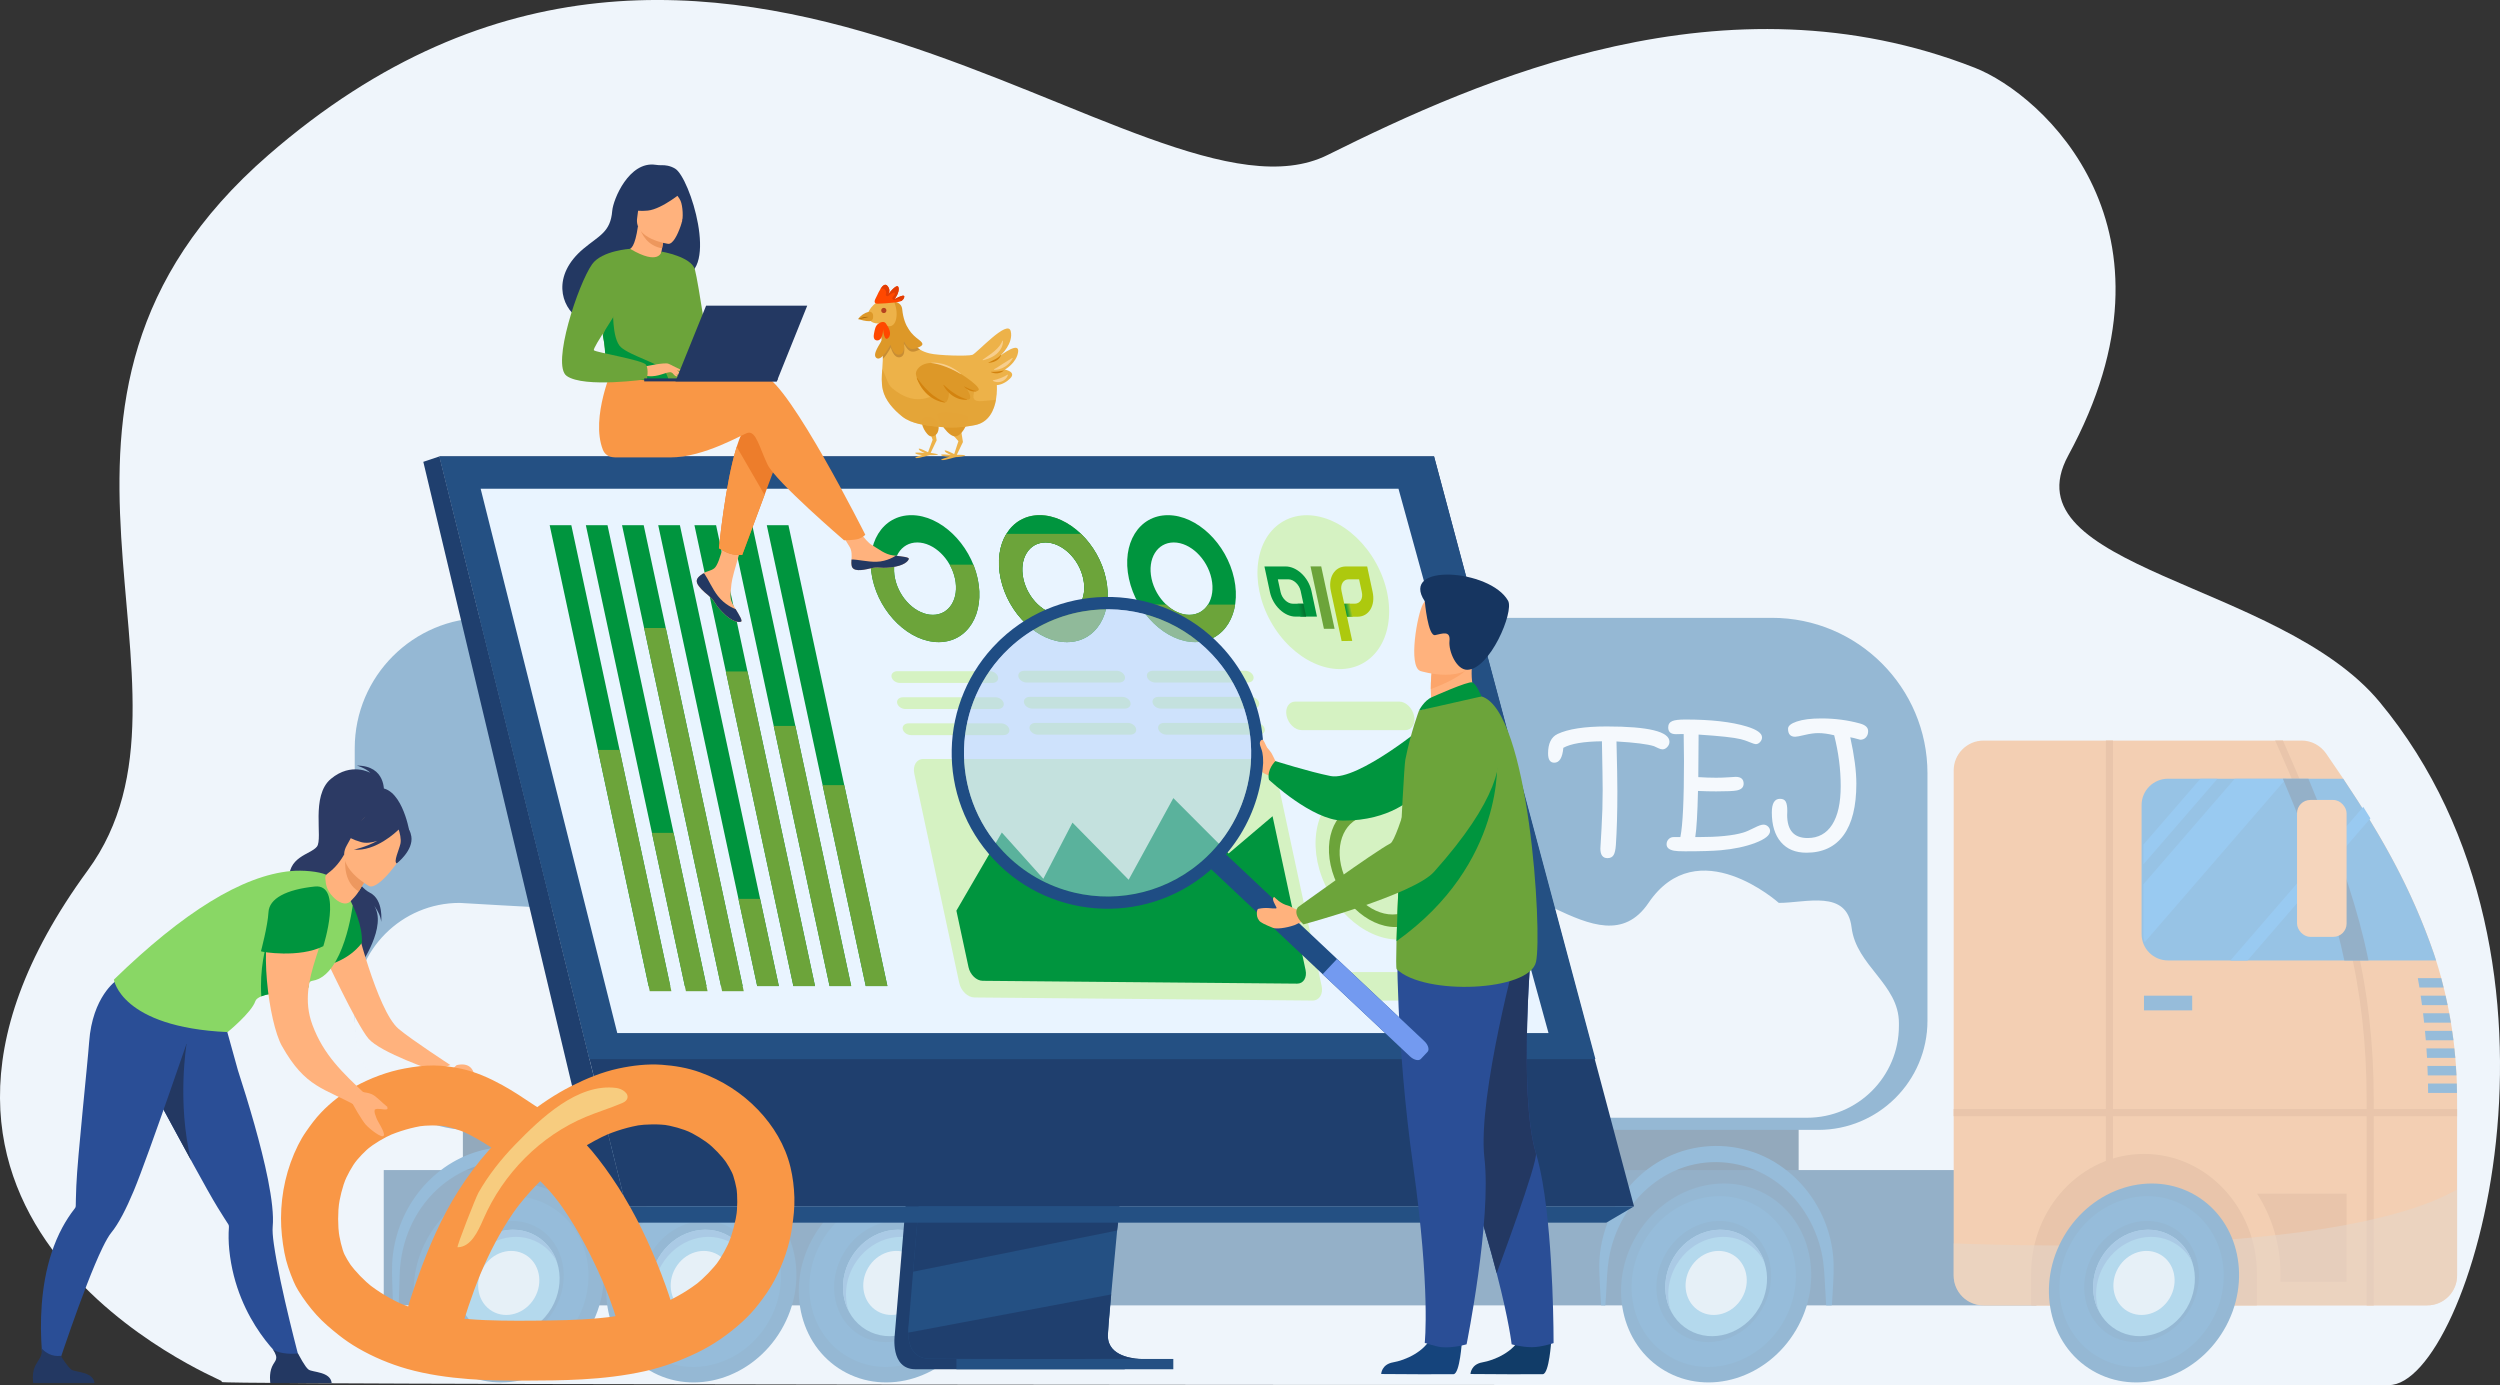 <?xml version="1.0" encoding="UTF-8"?>
<svg xmlns="http://www.w3.org/2000/svg" xmlns:xlink="http://www.w3.org/1999/xlink" viewBox="0 0 740 410">
  <rect x="0" y="0" width="740" height="410" fill="#333333" stroke="none"/>
  <defs>
    <clipPath id="clippath">
      <path d="m269.78,152.49c-8.6,0-13.77,8.41-11.54,18.79,2.23,10.38,11.01,18.79,19.61,18.79s13.77-8.41,11.54-18.79c-2.23-10.38-11.01-18.79-19.61-18.79Zm6.33,29.5c-4.9,0-9.9-4.79-11.17-10.71-1.27-5.91,1.67-10.71,6.57-10.71s9.9,4.79,11.17,10.71c1.27,5.91-1.67,10.71-6.57,10.71Z" style="fill: #00953e; stroke-width: 0px;"/>
    </clipPath>
    <clipPath id="clippath-1">
      <path d="m307.74,152.49c-8.6,0-13.77,8.41-11.54,18.79,2.23,10.38,11.01,18.79,19.61,18.79s13.77-8.41,11.54-18.79c-2.23-10.38-11.01-18.79-19.61-18.79Zm6.33,29.5c-4.9,0-9.9-4.79-11.17-10.71-1.27-5.91,1.67-10.71,6.57-10.71s9.9,4.79,11.17,10.71c1.27,5.91-1.67,10.71-6.57,10.71Z" style="fill: #00953e; stroke-width: 0px;"/>
    </clipPath>
    <clipPath id="clippath-2">
      <path d="m345.7,152.49c-8.6,0-13.77,8.41-11.54,18.79,2.23,10.38,11.01,18.79,19.61,18.79s13.77-8.41,11.54-18.79c-2.23-10.38-11.01-18.79-19.61-18.79Zm6.33,29.5c-4.9,0-9.9-4.79-11.17-10.71-1.27-5.91,1.67-10.71,6.57-10.71s9.9,4.79,11.17,10.71c1.27,5.91-1.67,10.71-6.57,10.71Z" style="fill: #00953e; stroke-width: 0px;"/>
    </clipPath>
    <linearGradient id="Névtelen_színátmenet_35" data-name="Névtelen színátmenet 35" x1="181.87" y1="-52.89" x2="183.64" y2="-52.89" gradientTransform="translate(230.11 248.29) scale(1 1.28) skewX(14.52)" gradientUnits="userSpaceOnUse">
      <stop offset="0" stop-color="#00943e"/>
      <stop offset="1" stop-color="#abc91d"/>
    </linearGradient>
    <linearGradient id="Névtelen_színátmenet_38" data-name="Névtelen színátmenet 38" x1="168.06" y1="-52.82" x2="169.83" y2="-52.82" gradientTransform="translate(230.09 248.19) scale(1 1.28) skewX(14.52)" gradientUnits="userSpaceOnUse">
      <stop offset="0" stop-color="#00953e"/>
      <stop offset="1" stop-color="#046e2d"/>
    </linearGradient>
  </defs>
  <g style="isolation: isolate;">
    <g id="Leveles_grafika" data-name="Leveles grafika">
      <g>
        <path d="m707.09,409.99c-40.03,0-641.07.14-641.41-.9l-.06-.13s-.06-.13-.06-.19c-.22-.52-115.74-47.05-39.59-151.14C65.88,203.08-5.36,119.56,79.46,45.87c132.92-115.48,259.76,26.76,313.52,0,45.19-22.49,117.82-54.72,191.54-25.82,20.26,7.94,64.12,47.77,27.69,114.76-18.2,33.47,62.56,37.36,92.11,72.92,64.34,77.45,26.71,202.26,2.77,202.26Z" style="fill: #eff5fb; stroke-width: 0px;"/>
        <g style="opacity: .4;">
          <rect x="137.01" y="314.67" width="395.39" height="46.57" style="fill: #09375c; stroke-width: 0px;"/>
          <rect x="113.59" y="346.34" width="489.23" height="40.05" style="fill: #0d497b; stroke-width: 0px;"/>
          <path d="m681.23,219.21h-94.1c-4.88,0-8.84,3.96-8.84,8.84v149.5c0,4.88,3.96,8.84,8.84,8.84h131.33c4.88,0,8.84-3.96,8.84-8.84v-52.41c0-15.79-2.64-31.49-8.09-46.31-7.49-20.37-17.46-36.65-30.68-55.79-1.66-2.4-4.38-3.84-7.29-3.84Z" style="fill: #f99746; stroke-width: 0px;"/>
          <path d="m727.3,328.29h-24.68v-3.16c0-16.2-1.79-31.87-5.33-46.55-3.81-15.83-11.06-35.79-21.54-59.38h-2.3c10.64,23.84,17.97,43.97,21.8,59.87,3.5,14.52,5.27,30.02,5.27,46.06v3.16h-75.09v-109.09h-2.1v109.09h-45.05v2.1h45.05v56h2.1v-56h75.09v56h2.1v-56h24.68v-2.1Z" style="fill: #e07d32; stroke-width: 0px;"/>
          <path d="m633.91,238.31v38.17c0,4.31,3.5,7.81,7.81,7.81h79.36c-.22-.66-.41-1.32-.64-1.98-6.67-19.26-15.41-34.71-26.85-51.81h-51.87c-4.31,0-7.81,3.5-7.81,7.81Z" style="fill: #1577c2; stroke-width: 0px;"/>
          <g>
            <polygon points="634.43 250.01 634.43 255.88 656.37 230.52 651.29 230.52 634.43 250.01" style="fill: #1989e0; stroke-width: 0px;"/>
            <path d="m661.45,230.52l-27.02,31.23v14.75c0,.85.14,1.66.39,2.42l41.87-48.4h-15.24Z" style="fill: #1989e0; stroke-width: 0px;"/>
            <path d="m665.26,284.31l36.39-42.07c-.7-1.13-1.41-2.27-2.13-3.41l-39.34,45.48h5.08Z" style="fill: #1989e0; stroke-width: 0px;"/>
          </g>
          <path d="m699.67,278.01c-3.16-13.14-8.66-29.07-16.38-47.51h-7.57c8.17,19.24,13.93,35.73,17.16,49.15.37,1.53.71,3.08,1.04,4.64h7.14c-.43-2.11-.89-4.2-1.38-6.27Z" style="fill: #0d497b; stroke-width: 0px;"/>
          <g>
            <path d="m718.22,310.33c.07.94.13,1.86.18,2.79h8.37c-.08-.93-.2-1.86-.3-2.79h-8.26Z" style="fill: #1167a8; stroke-width: 0px;"/>
            <path d="m718.51,315.52c.06.94.08,1.86.11,2.79h8.49c-.05-.93-.11-1.86-.18-2.79h-8.42Z" style="fill: #1167a8; stroke-width: 0px;"/>
            <path d="m727.2,320.72h-8.51c.01.94.03,1.86.03,2.79h8.54c-.01-.93-.03-1.86-.06-2.79Z" style="fill: #1167a8; stroke-width: 0px;"/>
            <path d="m717.79,305.13c.1.94.18,1.86.25,2.79h8.18c-.12-.93-.26-1.86-.4-2.79h-8.03Z" style="fill: #1167a8; stroke-width: 0px;"/>
            <path d="m715.67,289.52c.17.92.32,1.86.49,2.79h7.15c-.23-.93-.45-1.87-.71-2.79h-6.94Z" style="fill: #1167a8; stroke-width: 0px;"/>
            <path d="m716.52,294.72c.14.94.28,1.86.39,2.79h7.58c-.19-.93-.39-1.86-.6-2.79h-7.37Z" style="fill: #1167a8; stroke-width: 0px;"/>
            <path d="m717.22,299.92c.13.92.24,1.86.32,2.79h7.92c-.15-.93-.32-1.86-.5-2.79h-7.74Z" style="fill: #1167a8; stroke-width: 0px;"/>
          </g>
          <path d="m601.21,377.1c0-19.63,14.96-35.54,33.42-35.54s33.42,15.91,33.42,35.54v9.28h-66.84v-9.28Z" style="fill: #e07d32; stroke-width: 0px;"/>
          <path d="m694.59,353.33v26.07h-19.56v-2.29c0-8.8-2.56-16.99-6.93-23.78h26.49Z" style="fill: #e07d32; stroke-width: 0px;"/>
          <rect x="634.62" y="294.72" width="14.27" height="4.35" style="fill: #1167a8; stroke-width: 0px;"/>
          <path d="m587.13,386.39h131.33c4.88,0,8.84-3.96,8.84-8.84v-25.46c-33.51,19.09-124.29,16.94-149.01,15.96v9.5c0,4.88,3.96,8.84,8.84,8.84Z" style="fill: #d6a780; mix-blend-mode: multiply; opacity: .53; stroke-width: 0px;"/>
          <rect x="679.92" y="236.79" width="14.67" height="40.52" rx="3.93" ry="3.93" style="fill: #ffa55c; stroke-width: 0px;"/>
          <g>
            <path d="m174.24,393.67c-8.43,14.33-25.85,19.71-38.91,12.03-13.06-7.68-16.81-25.53-8.39-39.85,8.43-14.33,25.85-19.71,38.91-12.03,13.06,7.68,16.81,25.53,8.39,39.85Z" style="fill: #0e5d98; stroke-width: 0px;"/>
            <path d="m148.18,404.62c-3.99,0-7.88-1.04-11.36-3.09-11.31-6.66-14.66-22.03-7.46-34.28,7.2-12.24,22.27-16.79,33.58-10.13,11.31,6.66,14.66,22.03,7.46,34.28h0c-3.46,5.88-8.81,10.18-15.08,12.12-2.38.73-4.78,1.1-7.14,1.1Zm3.39-43.23c-6.08,0-12.29,3.49-15.88,9.59-5.15,8.76-2.97,19.63,4.85,24.23,3.74,2.2,8.22,2.66,12.61,1.3,4.52-1.4,8.4-4.53,10.93-8.83h0c5.15-8.76,2.97-19.63-4.86-24.23-2.38-1.4-5-2.06-7.66-2.06Z" style="fill: #1167a8; stroke-width: 0px;"/>
            <path d="m163.24,387.2c-4.51,7.67-13.83,10.55-20.82,6.44-6.99-4.11-9-13.66-4.49-21.33,4.51-7.67,13.83-10.55,20.82-6.43,6.99,4.11,9,13.66,4.49,21.33Z" style="fill: #5caed6; stroke-width: 0px;"/>
            <path d="m138.82,374.42c-2.56,4.36-3.02,9.33-1.65,13.58-2.35-4.63-2.25-10.58.77-15.7,4.5-7.66,13.83-10.55,20.82-6.44,2.97,1.75,5.04,4.5,6.1,7.65-1.16-2.25-2.92-4.18-5.22-5.53-6.98-4.11-16.31-1.23-20.82,6.44Z" style="fill: #4489c2; stroke-width: 0px;"/>
            <path d="m158.2,384.23c-2.71,4.61-8.32,6.35-12.53,3.87-4.2-2.47-5.41-8.22-2.7-12.83,2.71-4.61,8.32-6.35,12.53-3.87,4.2,2.47,5.41,8.22,2.7,12.83Z" style="fill: #dae8f0; stroke-width: 0px;"/>
          </g>
          <g>
            <path d="m231.24,393.67c-8.43,14.33-25.85,19.71-38.91,12.03-13.06-7.68-16.81-25.53-8.39-39.85,8.43-14.33,25.85-19.71,38.91-12.03,13.06,7.68,16.81,25.53,8.39,39.85Z" style="fill: #0e5d98; stroke-width: 0px;"/>
            <path d="m205.18,404.62c-3.99,0-7.88-1.04-11.36-3.09-5.54-3.26-9.34-8.66-10.72-15.2-1.35-6.42-.19-13.19,3.26-19.07,7.2-12.24,22.27-16.79,33.58-10.13,11.31,6.66,14.66,22.03,7.46,34.28h0c-3.46,5.88-8.81,10.18-15.08,12.12-2.38.73-4.78,1.1-7.14,1.1Zm3.39-43.23c-6.08,0-12.29,3.49-15.88,9.59-2.53,4.3-3.38,9.21-2.41,13.84.95,4.5,3.53,8.19,7.26,10.39,3.74,2.2,8.21,2.66,12.61,1.3,4.52-1.4,8.4-4.53,10.93-8.83h0c5.15-8.76,2.97-19.63-4.85-24.23-2.38-1.4-5-2.06-7.66-2.06Z" style="fill: #1167a8; stroke-width: 0px;"/>
            <path d="m220.24,387.2c-4.51,7.67-13.83,10.55-20.82,6.44-6.99-4.11-9-13.66-4.49-21.33,4.51-7.67,13.83-10.55,20.82-6.43,6.99,4.11,9,13.66,4.49,21.33Z" style="fill: #5caed6; stroke-width: 0px;"/>
            <path d="m195.82,374.42c-2.56,4.36-3.02,9.33-1.65,13.58-2.35-4.63-2.25-10.58.77-15.7,4.5-7.66,13.83-10.55,20.82-6.44,2.97,1.75,5.04,4.5,6.1,7.65-1.16-2.25-2.92-4.18-5.22-5.53-6.98-4.11-16.31-1.23-20.82,6.44Z" style="fill: #4489c2; stroke-width: 0px;"/>
            <path d="m215.2,384.23c-2.71,4.61-8.32,6.35-12.53,3.87-4.2-2.47-5.41-8.22-2.7-12.83,2.71-4.61,8.32-6.35,12.53-3.87,4.2,2.47,5.41,8.22,2.7,12.83Z" style="fill: #dae8f0; stroke-width: 0px;"/>
          </g>
          <g>
            <path d="m288.24,393.67c-8.43,14.33-25.85,19.71-38.91,12.03-13.06-7.68-16.81-25.53-8.39-39.85,8.43-14.33,25.85-19.71,38.91-12.03,13.06,7.68,16.81,25.53,8.39,39.85Z" style="fill: #0e5d98; stroke-width: 0px;"/>
            <path d="m262.18,404.62c-3.99,0-7.88-1.04-11.36-3.09-5.54-3.26-9.34-8.66-10.72-15.2-1.35-6.42-.19-13.19,3.26-19.07,7.2-12.24,22.27-16.79,33.58-10.13,11.31,6.66,14.66,22.03,7.46,34.28h0c-3.46,5.88-8.81,10.18-15.08,12.12-2.38.73-4.78,1.1-7.14,1.1Zm3.39-43.23c-6.08,0-12.29,3.49-15.88,9.59-2.53,4.3-3.38,9.21-2.41,13.84.95,4.5,3.53,8.19,7.26,10.39,3.74,2.2,8.21,2.66,12.61,1.3,4.52-1.4,8.4-4.53,10.93-8.83h0c5.15-8.76,2.97-19.63-4.86-24.23-2.38-1.4-5-2.06-7.66-2.06Z" style="fill: #1167a8; stroke-width: 0px;"/>
            <path d="m277.24,387.2c-4.51,7.67-13.83,10.55-20.82,6.44-6.99-4.11-9-13.66-4.49-21.33,4.51-7.67,13.83-10.55,20.82-6.43,6.99,4.11,9,13.66,4.49,21.33Z" style="fill: #5caed6; stroke-width: 0px;"/>
            <path d="m252.82,374.42c-2.56,4.36-3.02,9.33-1.65,13.58-2.35-4.63-2.25-10.58.77-15.7,4.5-7.66,13.83-10.55,20.82-6.44,2.97,1.75,5.04,4.5,6.1,7.65-1.16-2.25-2.92-4.18-5.22-5.53-6.98-4.11-16.31-1.23-20.82,6.44Z" style="fill: #4489c2; stroke-width: 0px;"/>
            <path d="m272.2,384.23c-2.71,4.61-8.32,6.35-12.53,3.87-4.2-2.47-5.41-8.22-2.7-12.83,2.71-4.61,8.32-6.35,12.53-3.87,4.2,2.47,5.41,8.22,2.7,12.83Z" style="fill: #dae8f0; stroke-width: 0px;"/>
          </g>
          <g>
            <path d="m531.63,393.67c-8.43,14.33-25.85,19.71-38.91,12.03-13.06-7.68-16.81-25.53-8.39-39.85,8.43-14.33,25.85-19.71,38.91-12.03,13.06,7.68,16.81,25.53,8.39,39.85Z" style="fill: #0e5d98; stroke-width: 0px;"/>
            <path d="m505.57,404.62c-3.99,0-7.88-1.04-11.36-3.09-5.54-3.26-9.34-8.66-10.72-15.2-1.35-6.42-.19-13.19,3.26-19.07,7.2-12.24,22.27-16.79,33.58-10.13,11.31,6.66,14.66,22.03,7.46,34.28h0c-3.46,5.88-8.81,10.18-15.08,12.12-2.38.73-4.78,1.1-7.14,1.1Zm3.39-43.23c-6.08,0-12.29,3.49-15.88,9.59-2.53,4.3-3.38,9.21-2.41,13.84.95,4.5,3.53,8.19,7.26,10.39,3.74,2.2,8.22,2.66,12.61,1.3,4.52-1.4,8.4-4.53,10.93-8.83h0c5.15-8.76,2.97-19.63-4.85-24.23-2.38-1.4-5-2.06-7.66-2.06Z" style="fill: #1167a8; stroke-width: 0px;"/>
            <path d="m520.64,387.2c-4.51,7.67-13.83,10.55-20.82,6.44-6.99-4.11-9-13.66-4.49-21.33,4.51-7.67,13.83-10.55,20.82-6.43,6.99,4.11,9,13.66,4.49,21.33Z" style="fill: #5caed6; stroke-width: 0px;"/>
            <path d="m496.21,374.42c-2.56,4.36-3.02,9.33-1.65,13.58-2.35-4.63-2.25-10.58.77-15.7,4.5-7.66,13.83-10.55,20.82-6.44,2.97,1.75,5.04,4.5,6.1,7.65-1.16-2.25-2.92-4.18-5.22-5.53-6.98-4.11-16.31-1.23-20.82,6.44Z" style="fill: #4489c2; stroke-width: 0px;"/>
            <path d="m515.6,384.23c-2.71,4.61-8.32,6.35-12.53,3.87-4.2-2.47-5.41-8.22-2.7-12.83,2.71-4.61,8.32-6.35,12.53-3.87,4.2,2.47,5.41,8.22,2.7,12.83Z" style="fill: #dae8f0; stroke-width: 0px;"/>
          </g>
          <g>
            <path d="m658.27,393.67c-8.43,14.33-25.85,19.71-38.91,12.03-13.06-7.68-16.81-25.53-8.39-39.85,8.43-14.33,25.85-19.71,38.91-12.03,13.06,7.68,16.81,25.53,8.39,39.85Z" style="fill: #0e5d98; stroke-width: 0px;"/>
            <path d="m632.21,404.62c-3.99,0-7.88-1.04-11.36-3.09-5.54-3.26-9.34-8.66-10.72-15.2-1.35-6.42-.19-13.19,3.26-19.07,7.2-12.24,22.27-16.78,33.58-10.13,11.31,6.66,14.66,22.03,7.46,34.28-3.46,5.88-8.81,10.18-15.08,12.12-2.38.73-4.78,1.1-7.14,1.1Zm3.39-43.23c-6.08,0-12.29,3.49-15.88,9.59-2.53,4.3-3.38,9.21-2.41,13.84.95,4.5,3.53,8.19,7.26,10.39,3.74,2.2,8.21,2.66,12.61,1.3,4.52-1.4,8.4-4.53,10.93-8.83,5.15-8.76,2.97-19.63-4.85-24.23-2.38-1.4-5-2.06-7.66-2.06Z" style="fill: #1167a8; stroke-width: 0px;"/>
            <path d="m647.28,387.2c-4.51,7.67-13.83,10.55-20.82,6.44-6.99-4.11-9-13.66-4.49-21.33,4.51-7.67,13.83-10.55,20.82-6.43,6.99,4.11,9,13.66,4.49,21.33Z" style="fill: #5caed6; stroke-width: 0px;"/>
            <path d="m622.85,374.42c-2.56,4.36-3.02,9.33-1.65,13.58-2.35-4.63-2.25-10.58.77-15.7,4.5-7.66,13.83-10.55,20.82-6.44,2.97,1.75,5.04,4.5,6.1,7.65-1.16-2.25-2.92-4.18-5.22-5.53-6.98-4.11-16.31-1.23-20.82,6.44Z" style="fill: #4489c2; stroke-width: 0px;"/>
            <path d="m642.24,384.23c-2.71,4.61-8.32,6.35-12.53,3.87-4.2-2.47-5.41-8.22-2.7-12.83,2.71-4.61,8.32-6.35,12.53-3.87,4.2,2.47,5.41,8.22,2.7,12.83Z" style="fill: #dae8f0; stroke-width: 0px;"/>
          </g>
          <path d="m473.95,386.39c-.18-2.48-.32-4.97-.45-7.46-.1-1.84-.17-3.67-.09-5.51.18-3.91,1.02-7.8,2.42-11.46,3.17-8.31,9.44-15.39,17.43-19.34,8.03-3.97,17.49-4.49,25.93-1.52,8.46,2.97,15.41,9.38,19.5,17.32,2.13,4.14,3.49,8.72,3.91,13.35.32,3.46.08,6.91-.11,10.37-.07,1.23-.14,2.46-.22,3.68-.03.39.09.57-.28.57h-.91c-.08,0-.44.06-.51,0-.07-.06-.05-.66-.06-.76-.02-.31-.04-.63-.06-.94-.08-1.26-.15-2.52-.22-3.78-.18-3.39-.3-6.75-1.02-10.07-1.87-8.57-6.79-16.46-14.06-21.46-7.31-5.04-16.61-6.7-25.19-4.35-8.22,2.26-15.15,8.03-19.38,15.37-2.16,3.75-3.67,7.91-4.36,12.2-.56,3.44-.61,6.92-.82,10.39-.03.57-.07,1.13-.11,1.7-.02.32-.04.63-.06.94,0,.12,0,.71-.06.76-.1.07-.48,0-.61,0h-.61Z" style="fill: #1167a8; stroke-width: 0px;"/>
          <path d="m297.39,386.39c-.1-2.85-.2-5.71-.29-8.56-.11-3.41-.54-6.78-1.51-10.06-1.06-3.62-2.69-7.07-4.83-10.18-4.16-6.04-10.25-10.66-17.3-12.77-3.19-.95-6.44-1.26-9.75-1.22-1.3.02-2.6.04-3.9.05-2.63.03-5.27.05-7.9.07-3.72.03-7.44.07-11.16.1-1.54.01-3.08.03-4.62.03-3.34.01-6.67.03-10.01.04-4.08.02-8.16.03-12.24.05-2.1,0-4.2.02-6.3.03-1.85,0-3.69,0-5.54-.01-4.03,0-8.05-.02-12.08-.02-3.48,0-6.96-.01-10.43-.02-1.46,0-2.92-.01-4.38-.02-3.8-.03-7.59-.05-11.39-.08-2.6-.02-5.2-.04-7.79-.06-4.2-.03-8.4-.26-12.53.72-7.18,1.7-13.53,6.05-17.96,11.91-4.52,5.97-6.92,13.28-7.18,20.74-.05,1.3-.08,2.59-.12,3.89-.03,1.05-.07,2.09-.1,3.14-.01.44-.03.88-.04,1.32,0,.23.04.56-.03.78-.06.2-.04.14-.32.14h-.7c-.12,0-.51.07-.61,0-.16-.11-.08-1.05-.08-1.27-.06-1.89-.12-3.78-.19-5.67-.06-1.83-.1-3.65-.02-5.48.17-3.82.99-7.63,2.32-11.21,2.55-6.86,7.1-12.88,13.07-17.13,3.04-2.16,6.45-3.8,10.03-4.85,3.23-.95,6.53-1.32,9.89-1.37,3.16-.04,6.32-.06,9.48-.09,2.42-.02,4.85-.03,7.27-.05,3.1-.02,6.21-.05,9.31-.07,1.9,0,3.79,0,5.69-.01,4.04,0,8.08-.02,12.12-.02,3.46,0,6.92-.01,10.37-.02,1.1,0,2.2,0,3.3,0,3.26.01,6.53.03,9.79.04,4.11.02,8.23.03,12.34.05,2.2,0,4.39.01,6.59.03,2.71.02,5.42.05,8.13.07,2.55.02,5.09.04,7.64.07,3.16.03,6.31.06,9.47.1,2.94.04,5.84.21,8.72.86,3.64.83,7.14,2.28,10.31,4.25,6.19,3.85,11.07,9.7,13.95,16.39,1.5,3.49,2.52,7.25,2.87,11.04.21,2.31.21,4.61.13,6.92-.05,1.66-.11,3.33-.17,4.99-.02.72-.05,1.44-.07,2.17,0,.17.02.19-.08.25-.13.07-.53,0-.68,0h-.48Z" style="fill: #1167a8; stroke-width: 0px;"/>
          <path d="m143.63,182.88h380.87c25.4,0,46.03,20.63,46.03,46.03v73.22c0,17.84-14.48,32.32-32.32,32.32H138.84c-18.68,0-33.84-15.16-33.84-33.84v-79.1c0-21.32,17.31-38.63,38.63-38.63Z" style="fill: #0e5d98; stroke-width: 0px;"/>
          <path d="m133.12,330.85h401.76c15.02,0,27.2-12.18,27.2-27.2v-.83c0-11.54-12.64-16.93-14.01-28.29-1.37-11.36-13.44-7.27-21.54-7.27,0,0-24-21.51-38.57,0-14.57,21.51-40.73-17.04-55.96,0-15.23,17.04-295.95,0-295.95,0-17.14,0-31.04,13.9-31.04,31.04v4.41c0,15.53,12.59,28.12,28.12,28.12Z" style="fill: #eff5fb; stroke-width: 0px;"/>
          <g>
            <path d="m195.49,220.5s-14.27,43.79-1.48,79.96l99.38-13.78s-28.78-6.64-45.76-30.01c-16.97-23.37-52.15-36.16-52.15-36.16Z" style="fill: #dae8f0; stroke-width: 0px;"/>
            <path d="m266.94,274.75c-6.74-4.44-13.67-10.34-19.29-18.09-8.6-11.84-21.86-20.96-32.86-27.08-9.68,1.94-19.96,3.94-19.96,3.94,0,0-8.64,59.44,72.12,41.22Z" style="fill: #a8cbe0; stroke-width: 0px;"/>
            <path d="m248.14,235.51c-12.3-3.69-23.52-24.29-28.04-27.31-3.89-2.6-24.6,12.3-24.6,12.3,0,0-5.93,33.77,17.47,46.74,13.75,7.63,29.09,3.11,41.02-3.62-10.22-4.66-7.53-23.55-5.84-28.11Z" style="fill: #dae8f0; stroke-width: 0px;"/>
            <path d="m274.46,246.83c-.61,1.68-8.94,10.27-20.49,16.8-5.39-2.46-7.17-8.89-7.42-15.06-.1-2.44.04-4.84.31-6.94.32-2.7.84-4.92,1.28-6.13,1.48-1.96,10.08-7.63,12.8-5.9.83.53,2.52,2.01,4.44,3.93,1.93,1.92,4.1,4.27,5.85,6.51,2.2,2.82,3.72,5.45,3.23,6.79Z" style="fill: #1b7bbf; stroke-width: 0px;"/>
            <path d="m256.63,250.52c-1.77,2.13-6.88-.18-10.08-1.95-.1-2.44.04-4.84.31-6.94,3.17-.34,8.81-.78,9.77.27,1.36,1.48,1.06,7.34,0,8.62Zm8.75-16.99c-.63,1.68-1.36,3.9-1.14,4.69.37,1.36,4.68,4.06,6.02,4.06.58,0,.84-1.05.96-2.24-1.74-2.24-3.91-4.59-5.85-6.51Z" style="fill: #0e5d98; stroke-width: 0px;"/>
            <path d="m254.04,262.89c-4.56.8-9.39.19-13.89-.75-2.24-.47-4.47-1.07-6.6-1.89-1.04-.4-2.1-.85-3.05-1.46-.76-.49-1.28-1.29-1.66-2.09-.51-1.05-.81-2.2-.99-3.35-.18-1.16-.34-2.53.02-3.67.65.27,1.2.93,1.62,1.48.16.2.1.21.26.18.1-.02.26-.19.35-.25.55-.4,1.1-.79,1.66-1.19-.79-.99-1.74-2-2.95-2.46-1.19-.45-2.5-.12-3,1.11-.52,1.27-.38,2.83-.19,4.15.2,1.38.58,2.76,1.14,4.04.55,1.26,1.36,2.52,2.51,3.31,1.24.86,2.78,1.38,4.21,1.84,3.11,1,6.35,1.6,9.59,1.95,3.68.4,7.49.53,11.13-.27-.05-.23-.1-.45-.15-.68Z" style="fill: #186eab; stroke-width: 0px;"/>
            <path d="m208.9,206.22c.25,1.02-1.47,2.33-3.84,2.91-2.37.59-4.5.23-4.76-.79-.25-1.02,1.47-2.33,3.84-2.91,2.37-.58,4.5-.23,4.76.79Z" style="fill: #09375c; stroke-width: 0px;"/>
            <path d="m220.08,205.16c-.04.8-1.58,1.38-3.45,1.29-1.87-.09-3.35-.81-3.31-1.62.04-.8,1.58-1.38,3.45-1.29,1.87.09,3.35.81,3.31,1.62Z" style="fill: #09375c; stroke-width: 0px;"/>
            <path d="m214.16,229.89c.68,5.34-1.04,9.95-3.85,10.31-2.8.36-5.63-3.68-6.31-9.02-.68-5.34,1.04-9.95,3.85-10.31,2.8-.36,5.63,3.68,6.31,9.02Z" style="fill: #09375c; stroke-width: 0px;"/>
            <path d="m226.72,222.2c1.19,3.31.74,6.51-1,7.13-1.74.62-4.12-1.56-5.3-4.87-1.19-3.31-.74-6.51,1-7.13,1.74-.62,4.12,1.56,5.3,4.87Z" style="fill: #09375c; stroke-width: 0px;"/>
          </g>
          <g>
            <path d="m494.16,219.57c0,.57-.22,1.08-.65,1.55-.43.46-.9.69-1.41.69-.35,0-.78-.12-1.29-.37-.69-.34-1.1-.53-1.23-.57-1.92-.61-5.61-1.08-11.1-1.4.17,6.74.26,11.7.26,14.87,0,6.17-.15,11.43-.44,15.77-.1,1.4-.32,2.39-.66,2.96-.37.63-.97.94-1.82.94-1.4,0-2.11-.94-2.11-2.83,0-.07.11-2.04.34-5.89.23-3.85.34-7.66.34-11.44,0-2.08-.07-6.89-.22-14.43-5.38.06-9.19.7-11.42,1.93-.26,2.94-1.16,4.41-2.68,4.41-1.23,0-1.84-.91-1.84-2.74,0-2.94.93-4.85,2.79-5.75,3.14-1.49,7.99-2.24,14.54-2.24,12.4,0,18.6,1.51,18.6,4.54Z" style="fill: #fff; stroke-width: 0px;"/>
            <path d="m523.94,245.98c0,1.24-1.48,2.43-4.45,3.55-2.87,1.08-6.26,1.8-10.2,2.15-2.35.2-5.84.31-10.46.31-1.64,0-2.75-.06-3.33-.18-1.46-.28-2.19-.91-2.19-1.89,0-.6.2-1.11.6-1.52.4-.42.89-.62,1.46-.62h2.02c.72-3.55,1.07-11.05,1.07-22.5,0-.48-.03-3.15-.09-8-.48,0-.98,0-1.49.02-.51.01-.78.02-.79.02-1.54,0-2.3-.67-2.3-2.02,0-.89.4-1.51,1.21-1.86.75-.31,2.02-.46,3.84-.46,7.59,0,13.65.69,18.18,2.06,3.03.92,4.54,2,4.54,3.22,0,.51-.19.98-.58,1.39-.39.42-.81.62-1.26.62-.26,0-.83-.17-1.69-.53-1.08-.45-2-.77-2.76-.94-1.99-.5-6.15-.95-12.48-1.36,0,2.65-.03,6.84-.09,12.59,1.84.12,3.61.18,5.31.18,1.18,0,2.41-.04,3.68-.13,1.27-.09,1.96-.13,2.06-.13,1.58,0,2.37.67,2.37,2.02,0,1.05-.67,1.72-2,2-.91.19-2.95.28-6.12.28-1.75,0-3.55-.04-5.39-.13-.15,6.71-.42,11.26-.81,13.66h.9c5.86,0,10.28-.44,13.25-1.32.8-.23,1.94-.72,3.42-1.47,1.18-.6,2.05-.9,2.61-.9.53,0,.99.19,1.38.57s.59.82.59,1.32Z" style="fill: #fff; stroke-width: 0px;"/>
            <path d="m552.97,216.43c0,.75-.22,1.36-.65,1.83-.43.47-.99.7-1.68.7-.06,0-.37-.08-.92-.24-.69-.21-1.37-.37-2.04-.48,1.2,5.43,1.8,10.02,1.8,13.74,0,6.69-1.26,11.77-3.78,15.23-2.52,3.46-6.19,5.19-11,5.19-3.25,0-5.76-1.05-7.55-3.14-1.79-2.09-2.69-5.01-2.69-8.77,0-2.69.8-4.04,2.41-4.04.82,0,1.39.27,1.7.82.31.55.47,1.47.47,2.75,0,.19,0,.42-.02.68-.01.26-.02.43-.02.5,0,4.58,2.02,6.86,6.05,6.86,3.16,0,5.58-1.32,7.27-3.96s2.53-6.45,2.53-11.43-.64-9.89-1.93-15.03c-1.73-.42-3.3-.64-4.71-.64-1.14,0-2.46.18-3.97.54s-2.46.54-2.87.54c-1.4,0-2.11-.79-2.11-2.36,0-.85.86-1.56,2.57-2.14,1.83-.62,4.25-.92,7.28-.92,4.03,0,7.85.5,11.45,1.5,1.61.44,2.41,1.19,2.41,2.24Z" style="fill: #fff; stroke-width: 0px;"/>
          </g>
        </g>
        <g>
          <g>
            <path d="m279,226.77l-14.15,168.31s-1.48,10.2,6.11,10.22c12.48.03,62.1,0,62.1,0,0,0-9.39-2.12-9.28-6.9.13-5.63,16.54-173.23,16.54-173.23l-61.32,1.59Z" style="fill: #1f3f6e; stroke-width: 0px;"/>
            <path d="m337.73,402.24c-2.45,0-50.5.09-62.65-.07-5.3-.07-6.22-4.71-6.27-7.71-.02-1.44.16-2.51.16-2.51l.37-4.37.94-11.15.83-9.85,1.07-12.66.9-10.68,10.06-119.6,61.32-1.59s-6.91,70.14-11.8,121.19c-.55,5.69-1.06,11.14-1.54,16.23-.16,1.63-.3,3.21-.45,4.76-.45,4.83-.87,9.27-1.23,13.18-.19,2.06-.37,3.98-.52,5.74-.62,6.89-.99,11.28-.99,12.12,0,.49.04.94.12,1.36,1.01,5.36,8.78,5.61,9.7,5.61Z" style="fill: #245083; stroke-width: 0px;"/>
            <polygon points="130.08 135.1 164.56 273.61 169.28 292.57 185.33 357.08 483.67 357.08 424.48 135.1 130.08 135.1" style="fill: #1f3f6e; stroke-width: 0px;"/>
            <polygon points="130.08 135.1 125.3 136.7 178.98 361.9 185.34 357.09 130.08 135.1" style="fill: #1f3f6e; stroke-width: 0px;"/>
            <polygon points="178.98 361.9 475.48 361.9 483.67 357.09 185.34 357.09 178.98 361.9" style="fill: #245083; stroke-width: 0px;"/>
            <rect x="283.1" y="402.24" width="64.2" height="3.05" transform="translate(630.4 807.54) rotate(180)" style="fill: #245083; stroke-width: 0px;"/>
            <polygon points="330.98 361.9 330.65 364.23 270.28 376.43 271.1 366.58 271.5 361.9 330.98 361.9" style="fill: #1f3f6e; stroke-width: 0px;"/>
            <path d="m337.73,402.24c-2.45,0-50.5.09-62.65-.07-5.3-.07-6.22-4.71-6.27-7.71l60.09-11.31c-.62,6.89-.99,11.28-.99,12.12,0,.49.04.94.12,1.36,1.01,5.36,8.78,5.61,9.7,5.61Z" style="fill: #1f3f6e; stroke-width: 0px;"/>
            <polygon points="130.08 135.1 424.48 135.1 472.25 313.51 174.49 313.51 130.08 135.1" style="fill: #245083; stroke-width: 0px;"/>
            <g>
              <polygon points="458.36 305.78 182.71 305.78 172.86 266.53 169.05 251.35 167.5 245.16 157.37 204.83 156.85 202.73 151.5 181.41 149.1 171.87 147.06 163.73 145.39 157.1 142.27 144.66 413.95 144.66 417.38 157.1 419.21 163.73 421.45 171.87 424.08 181.41 441.4 244.25 441.4 244.25 442.87 249.57 443.55 252.05 455.51 295.43 458.36 305.78" style="fill: #e9f4ff; stroke-width: 0px;"/>
              <g>
                <g>
                  <g>
                    <polygon points="198.4 291.88 191.99 291.88 162.7 155.45 169.11 155.45 198.4 291.88" style="fill: #00953e; stroke-width: 0px;"/>
                    <polygon points="209.12 291.88 202.71 291.88 173.41 155.45 179.82 155.45 209.12 291.88" style="fill: #00953e; stroke-width: 0px;"/>
                    <polygon points="219.83 291.88 213.42 291.88 184.12 155.45 190.53 155.45 219.83 291.88" style="fill: #00953e; stroke-width: 0px;"/>
                    <polygon points="230.54 291.88 224.13 291.88 194.83 155.45 201.25 155.45 230.54 291.88" style="fill: #00953e; stroke-width: 0px;"/>
                    <polygon points="241.25 291.88 234.84 291.88 205.55 155.45 211.96 155.45 241.25 291.88" style="fill: #00953e; stroke-width: 0px;"/>
                    <polygon points="251.96 291.88 245.55 291.88 216.26 155.45 222.67 155.45 251.96 291.88" style="fill: #00953e; stroke-width: 0px;"/>
                    <polygon points="262.67 291.88 256.26 291.88 226.97 155.45 233.38 155.45 262.67 291.88" style="fill: #00953e; stroke-width: 0px;"/>
                  </g>
                  <polygon points="198.73 293.39 192.32 293.39 176.99 221.99 183.4 221.99 198.73 293.39" style="fill: #6ca43a; stroke-width: 0px;"/>
                  <polygon points="209.44 293.39 203.03 293.39 192.97 246.53 199.38 246.53 209.44 293.39" style="fill: #6ca43a; stroke-width: 0px;"/>
                  <polygon points="220.15 293.39 213.74 293.39 190.66 185.88 197.07 185.88 220.15 293.39" style="fill: #6ca43a; stroke-width: 0px;"/>
                  <polygon points="230.54 291.88 224.13 291.88 218.58 266.06 224.99 266.06 230.54 291.88" style="fill: #6ca43a; stroke-width: 0px;"/>
                  <polygon points="241.25 291.88 234.84 291.88 214.84 198.75 221.25 198.75 241.25 291.88" style="fill: #6ca43a; stroke-width: 0px;"/>
                  <polygon points="251.96 291.88 245.55 291.88 229.02 214.88 235.43 214.88 251.96 291.88" style="fill: #6ca43a; stroke-width: 0px;"/>
                  <polygon points="262.67 291.88 256.26 291.88 243.49 232.4 249.9 232.4 262.67 291.88" style="fill: #6ca43a; stroke-width: 0px;"/>
                </g>
                <g>
                  <g>
                    <path d="m269.78,152.49c-8.6,0-13.77,8.41-11.54,18.79,2.23,10.38,11.01,18.79,19.61,18.79s13.77-8.41,11.54-18.79c-2.23-10.38-11.01-18.79-19.61-18.79Zm6.33,29.5c-4.9,0-9.9-4.79-11.17-10.71-1.27-5.91,1.67-10.71,6.57-10.71s9.9,4.79,11.17,10.71c1.27,5.91-1.67,10.71-6.57,10.71Z" style="fill: #00953e;"/>
                    <g style="clip-path: url(#clippath);">
                      <polygon points="302.51 190.77 256.25 190.77 251.18 167.15 297.44 167.15 302.51 190.77" style="fill: #6ca43a; stroke-width: 0px;"/>
                    </g>
                  </g>
                  <g>
                    <path d="m307.74,152.49c-8.6,0-13.77,8.41-11.54,18.79,2.23,10.38,11.01,18.79,19.61,18.79s13.77-8.41,11.54-18.79c-2.23-10.38-11.01-18.79-19.61-18.79Zm6.33,29.5c-4.9,0-9.9-4.79-11.17-10.71-1.27-5.91,1.67-10.71,6.57-10.71s9.9,4.79,11.17,10.71c1.27,5.91-1.67,10.71-6.57,10.71Z" style="fill: #6ca43a; stroke-width: 0px;"/>
                    <g>
                      <path d="m307.74,152.49c-8.6,0-13.77,8.41-11.54,18.79,2.23,10.38,11.01,18.79,19.61,18.79s13.77-8.41,11.54-18.79c-2.23-10.38-11.01-18.79-19.61-18.79Zm6.33,29.5c-4.9,0-9.9-4.79-11.17-10.71-1.27-5.91,1.67-10.71,6.57-10.71s9.9,4.79,11.17,10.71c1.27,5.91-1.67,10.71-6.57,10.71Z" style="fill: #00953e;"/>
                      <g style="clip-path: url(#clippath-1);">
                        <polygon points="340.47 190.77 294.21 190.77 287.18 158.02 333.44 158.02 340.47 190.77" style="fill: #6ca43a; stroke-width: 0px;"/>
                      </g>
                    </g>
                  </g>
                  <g>
                    <path d="m345.7,152.49c-8.6,0-13.77,8.41-11.54,18.79,2.23,10.38,11.01,18.79,19.61,18.79s13.77-8.41,11.54-18.79c-2.23-10.38-11.01-18.79-19.61-18.79Zm6.33,29.5c-4.9,0-9.9-4.79-11.17-10.71-1.27-5.91,1.67-10.71,6.57-10.71s9.9,4.79,11.17,10.71c1.27,5.91-1.67,10.71-6.57,10.71Z" style="fill: #fff; opacity: .57; stroke-width: 0px;"/>
                    <g>
                      <path d="m345.7,152.49c-8.6,0-13.77,8.41-11.54,18.79,2.23,10.38,11.01,18.79,19.61,18.79s13.77-8.41,11.54-18.79c-2.23-10.38-11.01-18.79-19.61-18.79Zm6.33,29.5c-4.9,0-9.9-4.79-11.17-10.71-1.27-5.91,1.67-10.71,6.57-10.71s9.9,4.79,11.17,10.71c1.27,5.91-1.67,10.71-6.57,10.71Z" style="fill: #00953e;"/>
                      <g style="clip-path: url(#clippath-2);">
                        <polygon points="378.44 190.77 332.17 190.77 329.64 178.96 375.9 178.96 378.44 190.77" style="fill: #6ca43a; stroke-width: 0px;"/>
                      </g>
                    </g>
                  </g>
                </g>
                <g>
                  <path d="m388.51,296.16l-100.09-.91c-1.97-.02-3.98-1.95-4.49-4.33l-13.3-61.93c-.51-2.39.68-4.33,2.66-4.33h99.9c1.98,0,4,1.94,4.52,4.33l13.49,62.84c.52,2.4-.69,4.35-2.69,4.33Z" style="fill: #d5f2c2; stroke-width: 0px;"/>
                  <path d="m363.67,252.63l-16.36-16.39-13.23,24.17-16.63-16.92-8.62,16.63-12.29-13.7-13.45,23.14,3.59,16.73c.47,2.21,2.34,4.01,4.18,4.03l93.09.84c1.86.02,2.98-1.79,2.5-4.03l-9.77-45.53-13,11.02Z" style="fill: #00953e; stroke-width: 0px;"/>
                </g>
                <g>
                  <path d="m296.3,214.11h-27.38c-1.15,0-1.91.78-1.7,1.74.21.96,1.3,1.74,2.45,1.74h27.38c1.15,0,1.91-.78,1.7-1.74s-1.3-1.74-2.45-1.74Z" style="fill: #d5f2c2; stroke-width: 0px;"/>
                  <path d="m294.64,206.39h-27.38c-1.15,0-1.91.78-1.7,1.74s1.3,1.74,2.45,1.74h27.38c1.15,0,1.91-.78,1.7-1.74-.21-.96-1.3-1.74-2.45-1.74Z" style="fill: #d5f2c2; stroke-width: 0px;"/>
                  <path d="m292.98,198.67h-27.38c-1.15,0-1.91.78-1.7,1.74s1.3,1.74,2.45,1.74h27.38c1.15,0,1.91-.78,1.7-1.74-.21-.96-1.3-1.74-2.45-1.74Z" style="fill: #d5f2c2; stroke-width: 0px;"/>
                </g>
                <g>
                  <path d="m333.84,213.98h-27.38c-1.15,0-1.91.78-1.7,1.74.21.96,1.3,1.74,2.45,1.74h27.38c1.15,0,1.91-.78,1.7-1.74-.21-.96-1.3-1.74-2.45-1.74Z" style="fill: #d5f2c2; stroke-width: 0px;"/>
                  <path d="m332.18,206.27h-27.38c-1.15,0-1.91.78-1.7,1.74.21.96,1.3,1.74,2.45,1.74h27.38c1.15,0,1.91-.78,1.7-1.74-.21-.96-1.3-1.74-2.45-1.74Z" style="fill: #d5f2c2; stroke-width: 0px;"/>
                  <path d="m330.53,198.55h-27.38c-1.15,0-1.91.78-1.7,1.74.21.96,1.3,1.74,2.45,1.74h27.38c1.15,0,1.91-.78,1.7-1.74s-1.3-1.74-2.45-1.74Z" style="fill: #d5f2c2; stroke-width: 0px;"/>
                </g>
                <g>
                  <path d="m371.91,213.98h-27.38c-1.15,0-1.91.78-1.7,1.74.21.96,1.3,1.74,2.45,1.74h27.38c1.15,0,1.91-.78,1.7-1.74s-1.3-1.74-2.45-1.74Z" style="fill: #d5f2c2; stroke-width: 0px;"/>
                  <path d="m370.25,206.27h-27.38c-1.15,0-1.91.78-1.7,1.74.21.96,1.3,1.74,2.45,1.74h27.38c1.15,0,1.91-.78,1.7-1.74s-1.3-1.74-2.45-1.74Z" style="fill: #d5f2c2; stroke-width: 0px;"/>
                  <path d="m368.59,198.55h-27.38c-1.15,0-1.91.78-1.7,1.74.21.96,1.3,1.74,2.45,1.74h27.38c1.15,0,1.91-.78,1.7-1.74-.21-.96-1.3-1.74-2.45-1.74Z" style="fill: #d5f2c2; stroke-width: 0px;"/>
                </g>
                <g>
                  <ellipse cx="408.89" cy="255.32" rx="17.83" ry="24.09" transform="translate(-72.54 230.77) rotate(-29.06)" style="fill: #d5f2c2; stroke-width: 0px;"/>
                  <path d="m419.07,250.51c.95,1.71,1.68,3.59,2.1,5.56,1.73,8.08-2.29,14.62-8.98,14.62s-13.53-6.55-15.26-14.62c-1.73-8.08,2.29-14.62,8.98-14.62.21,0,.41,0,.62.02l-.8-3.71c-.2,0-.41-.02-.61-.02-8.39,0-13.43,8.21-11.25,18.33,2.17,10.12,10.74,18.33,19.12,18.33s13.43-8.21,11.25-18.33c-.54-2.49-1.46-4.87-2.67-7.03l-2.5,1.48Z" style="fill: #6ca43a; stroke-width: 0px;"/>
                  <path d="m431.36,287.73h-30.75c-1.93,0-3.09,1.89-2.59,4.22.5,2.33,2.47,4.22,4.4,4.22h30.75c1.93,0,3.09-1.89,2.59-4.22-.5-2.33-2.47-4.22-4.4-4.22Z" style="fill: #d5f2c2; stroke-width: 0px;"/>
                </g>
                <g>
                  <ellipse cx="391.7" cy="175.26" rx="17.83" ry="24.09" transform="translate(-35.82 212.34) rotate(-29.06)" style="fill: #d5f2c2; stroke-width: 0px;"/>
                  <path d="m414.17,207.67h-30.75c-1.93,0-3.09,1.89-2.59,4.22.5,2.33,2.47,4.22,4.4,4.22h30.75c1.93,0,3.09-1.89,2.59-4.22-.5-2.33-2.47-4.22-4.4-4.22Z" style="fill: #d5f2c2; stroke-width: 0px;"/>
                </g>
                <g>
                  <g>
                    <path d="m381.36,171.48h0m1.3,7.22c-1.56,0-3.18-1.54-3.6-3.42l-.82-3.8h3.12c1.56,0,3.21,1.54,3.63,3.42l.82,3.8h-3.15Zm7.16,3.82l-1.64-7.65c-.89-3.99-4.33-7.2-7.63-7.2h0s-.04,0-.06,0h-6.22l1.64,7.65c.89,3.99,4.27,7.2,7.57,7.2h6.34Z" style="fill: #00953e; stroke-width: 0px;"/>
                    <polygon points="391.88 186.13 387.91 167.66 391.08 167.66 395.04 186.13 391.88 186.13" style="fill: #6ca43a; stroke-width: 0px;"/>
                    <path d="m397.1,189.75l3.16-.04-1.54-7.16h3.18c3.32-.04,5.28-3.36,4.39-7.37l-1.61-7.51h-6.34c-3.32.04-5.29,3.32-4.39,7.34l3.17,14.74Zm5.73-12.09c-.39.66-1.03,1.03-1.79,1.03h-3.15l-.8-3.73c-.21-.92-.1-1.79.29-2.45.39-.66,1.03-1.03,1.79-1.03h3.12l.8,3.73c.21.92.13,1.79-.26,2.45Z" style="fill: #adc90e; stroke-width: 0px;"/>
                  </g>
                  <polygon points="400.44 182.55 398.72 182.55 397.89 178.7 399.61 178.7 400.44 182.55" style="fill: url(#Névtelen_színátmenet_35); stroke-width: 0px;"/>
                  <polygon points="386.62 182.51 384.9 182.51 384.08 178.7 385.8 178.7 386.62 182.51" style="fill: url(#Névtelen_színátmenet_38); stroke-width: 0px;"/>
                </g>
              </g>
            </g>
          </g>
          <g>
            <path d="m113.64,234.45s.72-7.84-8.04-7.84c0,0,2.65.72,4.02,2.16,0,0-5.58-3.28-11.66,1.76-6.08,5.04-2.3,17.67-4.15,20.07-1.85,2.4-9.04,2.88-8.16,10.63.88,7.76,22.84,17.47,21.43,23.89.18-.45,8.75-13.02,2.45-18.42,0,0,3,2.83,3.3,6.18,0,0,.81-6.56-3.36-8.65-3.69-1.86-6.72-8.64-6.4-9.86.32-1.21,10.55-19.92,10.55-19.92Z" style="fill: #2c3a64; stroke-width: 0px;"/>
            <path d="m105.02,272.07s6.54,27.06,12.96,32.47c3.86,3.25,15.33,10.71,15.33,10.71l-4.77,1.73s-15.92-5.37-19.48-9.56c-3.56-4.19-13.32-25.18-13.32-25.18l9.28-10.17Z" style="fill: #ffb27d; stroke-width: 0px;"/>
            <path d="m43.55,319.61c.06.1.12.21.18.32,1.43,2.49,4.71,8.58,8.33,15.25,1.71,3.16,3.5,6.46,5.2,9.56,2.93,5.35,5.59,10.11,7.14,12.63,1.58,2.56,2.74,4.36,3.21,5.08h0c.14.23.17.49.15.75-.16,2.26-.12,4.5.1,6.71,2.18,21.7,16.81,33.33,16.81,33.33l4.35.64s-6.16-22.81-7.97-35.71c-.31-2.19-.44-3.96-.33-5.11.32-3.36-.28-8.29-1.4-13.96-2.01-10.07-5.69-22.42-8.9-32.31-.2-.63-6.32-22.77-6.32-22.77-5.14,4.49-23.87,6.34-23.87,6.34,0,0-3.18,7.72,3.3,19.24Z" style="fill: #2a4e96; stroke-width: 0px;"/>
            <path d="m98.18,409.39h-18.16s-.44-2.77.51-4.87c.91-2.02,2.2-2.08.17-5.24,1.15,1.19,4.86,1.68,7.49,1.33.32.52,2.07,4.02,3.15,4.79,1.19.85,6.48.55,6.84,3.99Z" style="fill: #233862; stroke-width: 0px;"/>
            <path d="m43.55,319.61c.06.1.12.21.18.32,1.43,2.49,9.17,16.79,12.79,23.46-4.19-17.24-1.28-34.48-1.28-34.48l-11.69,10.71Z" style="fill: #233862; stroke-width: 0px;"/>
            <path d="m111.16,233.35c.12-.48-10.37,4.74-10.9,5.33-4.92,5.46-3.52,12.58-.7,12.65,1.81.04,1.46,3.05,1.46,3.05l20.11-8.51s-2.42-14.12-9.96-12.52Z" style="fill: #2c3a64; stroke-width: 0px;"/>
            <path d="m104.41,268.01s3.06,6.11,2.68,11.08c0,0-3.69,5.83-13.26,7.3,0,0,8.23-18.38,10.58-18.38Z" style="fill: #00953e; stroke-width: 0px;"/>
            <path d="m57.71,301.73l.06-3.4c-6.77.85-23.33-8.09-23.33-8.09,0,0-7.08,4.71-8.05,18.16-.47,6.56-3.47,34.32-3.8,42.61-.12,3-.16,5.15-.17,6,0,0,0,0,0,0,0,.26-.13.49-.29.7-1.4,1.78-2.61,3.67-3.67,5.62-10.33,19.21-4.93,45.32-4.93,45.32l2.4-.61s8.73-27.06,14.44-38.77c.97-1.99,1.85-3.53,2.58-4.42,2.15-2.61,4.41-7.03,6.64-12.36,4.22-10.07,18.11-50.78,18.11-50.78Z" style="fill: #2a4e96; stroke-width: 0px;"/>
            <path d="m27.98,409.39H9.82s-.44-2.77.51-4.87c.91-2.02,2.33-2.93,1.99-5.37,1.15,1.19,3.03,2.52,5.66,2.17.32.52,2.08,3.31,3.15,4.08,1.19.85,6.48.55,6.84,3.99Z" style="fill: #233862; stroke-width: 0px;"/>
            <path d="m92.6,290.29c-2.44.42.4,2.36-2.96,2.72-4.77.52-9.71.88-12.29,1.91-.94.38-1.57.84-1.77,1.43-1.12,3.37-8.21,9.15-8.21,9.15-31.62-1.44-33.66-15.53-33.66-15.53,20.52-19.93,37.98-30.8,52.41-32.14,3.51-.33,8.24.11,10.47,1.1,5.05,2.25,7.81,9.08,7.81,9.08,0,0-2.54,20.7-11.81,22.28Z" style="fill: #89d765; stroke-width: 0px;"/>
            <path d="m89.64,293.01c-4.77.52-9.71.88-12.29,1.91-1.06-15.77,6.39-27.63,6.39-27.63,0,0,4.85,19.76,5.9,25.73Z" style="fill: #00953e; stroke-width: 0px;"/>
            <path d="m96.32,260.22c.12,1.5.31,3.26,2.28,5.28,1.51,1.55,3.68,2.76,5.21,1.23.78-.78,1.83-1.94,2.36-2.86,1.32-2.27,2.89-4.59,2.89-4.59l-6.8-5.95-.41-.36c-1.78,3.11-3.53,4.6-5.06,5.75-.46.35-.53.92-.48,1.49Z" style="fill: #ffb27d; stroke-width: 0px;"/>
            <path d="m109.07,259.3s-1.57,2.31-2.89,4.59c-4.22-2.6-4.23-7.83-3.9-10.54l6.8,5.96Z" style="fill: #ed985f; stroke-width: 0px;"/>
            <path d="m109.25,262.28s-10.26-5.71-6.6-12.04c3.65-6.33,4.79-11.34,11.49-7.96,6.7,3.38,6.57,6.52,5.87,8.93-.7,2.41-7.99,12.39-10.75,11.07Z" style="fill: #ffb27d; stroke-width: 0px;"/>
            <path d="m121.74,247.52c-.47-2.81-1.9-3.08-2.89-2.89-3.79-6.26-9.98-3.82-9.98-3.82-3.31,4.15-8.08,4.86-8.08,4.86,0,0,1.19,2.22,6.09,3.59,1.5.42,3.2.16,4.84-.39-3.4,1.9-6.96,2.62-6.96,2.62,6.46.59,12.61-5.32,13.25-5.95.3.92.82,2.83.51,4.23-.43,1.9-2.12,5.35-1.08,5.8,0,0,5.01-3.84,4.31-8.05Z" style="fill: #2c3a64; stroke-width: 0px;"/>
            <path d="m135.19,315.27s-2.86,2.15-.71,3.55c2.16,1.4,6.01,1.78,6.02.86.05-3.09-1.49-5.29-5.32-4.41Z" style="fill: #ffb27d; stroke-width: 0px;"/>
            <g>
              <path d="m200.17,390.9c-.83-3.52-1.92-6.97-3.14-10.36-1.66-4.63-3.53-9.19-5.59-13.65-3.96-8.56-8.72-16.66-14.47-24.04-2.29-2.94-4.8-5.72-7.66-8.06-1.87-1.53-3.71-2.91-5.75-4.16-1.72-1.06-3.41-2.16-5.09-3.28-3.21-2.13-6.41-4.31-9.78-6.16-3.86-2.12-8-3.97-12.29-4.87-2.61-.54-5.3-.91-7.96-.94-2.88-.03-5.78.36-8.61.88-5.1.93-10.14,2.84-14.73,5.33-3.7,2.01-7.18,4.69-10.11,7.78-1.61,1.69-3.01,3.59-4.35,5.52-.91,1.3-1.72,2.68-2.43,4.11-3.31,6.65-5.01,14.07-5.03,21.57-.01,3.41.38,6.86,1,10.2.56,2.99,1.55,5.75,2.72,8.53.4.94.86,1.84,1.39,2.7,1.57,2.55,3.38,4.99,5.37,7.19,2.01,2.23,4.26,4.12,6.59,5.97,1.81,1.44,3.71,2.73,5.7,3.88,4.55,2.64,9.5,4.71,14.52,6.14,5.97,1.69,12.17,2.55,18.33,3.03,5.57.43,11.17.47,16.75.45,5.59-.02,11.19-.05,16.78-.37,6.23-.35,12.49-1.07,18.6-2.43,5.39-1.2,10.56-3.11,15.56-5.53,4.79-2.32,9.19-5.41,13.17-9.02,1.73-1.57,3.34-3.29,4.79-5.16,1.81-2.33,3.52-4.73,4.9-7.37,2.44-4.7,4.28-9.91,5.07-15.2.45-3.03.81-6.08.72-9.15-.09-2.99-.46-6.04-1.16-8.94-1.56-6.5-5.09-12.27-9.59-16.98-4.83-5.05-10.73-8.77-17.17-11.1-3.64-1.32-7.51-1.97-11.34-2.24-4.27-.3-8.63.21-12.81,1.11-4.85,1.04-9.52,2.97-13.97,5.21-4.7,2.37-9.12,5.34-13.25,8.65-3.97,3.18-7.76,6.52-11.17,10.35-3.27,3.68-6.25,7.68-8.92,11.86-5.12,8-8.9,16.88-12.13,25.88-1.58,4.41-2.99,8.88-4.32,13.38-.64,2.16-.22,4.91.85,6.83,1.03,1.84,3.04,3.59,5.06,4.07,2.17.52,4.6.41,6.53-.89,1.89-1.28,3.22-3.02,3.89-5.3,1.92-6.51,4.03-12.97,6.56-19.26-.28.71-.57,1.41-.85,2.12,2.5-6.19,5.42-12.21,8.99-17.8,1-1.56,2.04-3.08,3.14-4.57-.44.6-.88,1.2-1.32,1.79,3.95-5.35,8.54-10.13,13.65-14.28-.57.46-1.14.92-1.71,1.39,4.98-4.02,10.37-7.55,16.17-10.14-.67.3-1.35.6-2.02.89,3.89-1.72,7.96-2.98,12.15-3.59-.75.11-1.5.21-2.25.32,3.34-.47,6.71-.51,10.05-.05-.75-.11-1.5-.21-2.25-.32,3.08.44,6.1,1.3,8.96,2.56-.67-.3-1.35-.6-2.02-.89,2.8,1.25,5.43,2.87,7.84,4.81-.57-.46-1.14-.92-1.71-1.39,2.34,1.9,4.47,4.09,6.28,6.55-.44-.6-.88-1.2-1.32-1.79,1.32,1.8,2.46,3.72,3.31,5.81-.28-.71-.57-1.41-.85-2.12.91,2.27,1.5,4.66,1.82,7.09-.1-.79-.2-1.57-.3-2.36.39,3.13.35,6.29-.05,9.41.1-.79.2-1.57.3-2.36-.47,3.51-1.37,6.94-2.67,10.21.28-.71.57-1.41.85-2.12-1.21,3-2.76,5.84-4.65,8.42.44-.6.88-1.2,1.32-1.79-2.11,2.85-4.59,5.37-7.31,7.58.57-.46,1.14-.92,1.71-1.39-3.46,2.77-7.27,5.01-11.28,6.79.67-.3,1.35-.6,2.02-.89-5.85,2.57-12.03,4.1-18.3,4.99.75-.11,1.5-.21,2.25-.32-6.4.9-12.86,1.15-19.31,1.24-6.45.09-12.91.16-19.36-.11-3.6-.15-7.2-.44-10.78-.93.75.11,1.5.21,2.25.32-5.96-.84-11.84-2.29-17.4-4.73.67.3,1.35.6,2.02.89-3.89-1.72-7.58-3.89-10.93-6.59.57.46,1.14.92,1.71,1.39-2.62-2.13-5-4.55-7.04-7.3.44.6.88,1.2,1.32,1.79-1.3-1.77-2.46-3.62-3.29-5.67.28.71.57,1.41.85,2.12-1.05-2.62-1.68-5.41-2.05-8.22.1.79.2,1.57.3,2.36-.46-3.58-.46-7.22,0-10.81-.1.79-.2,1.57-.3,2.36.42-3.23,1.21-6.39,2.41-9.39-.28.71-.57,1.41-.85,2.12,1.05-2.61,2.41-5.07,4.06-7.31-.44.6-.88,1.2-1.32,1.79,1.64-2.22,3.54-4.19,5.66-5.91-.57.46-1.14.92-1.71,1.39,2.48-2,5.21-3.61,8.09-4.89-.67.3-1.35.6-2.02.89,3.64-1.6,7.49-2.74,11.4-3.3-.75.11-1.5.21-2.25.32,2.87-.39,5.76-.43,8.63-.04-.75-.11-1.5-.21-2.25-.32,2.96.42,5.83,1.3,8.58,2.51-.67-.3-1.35-.6-2.02-.89,6.44,2.86,12.1,7.28,18.1,11,1.5.93,2.98,1.85,4.37,2.97-.57-.46-1.14-.92-1.71-1.39,3.41,2.78,6.33,6.18,8.97,9.75-.44-.6-.88-1.2-1.32-1.79,4.76,6.47,8.68,13.6,12.06,20.95.95,2.07,1.85,4.16,2.71,6.28-.28-.71-.57-1.41-.85-2.12,2,4.95,3.78,10.04,5.01,15.26.5,2.13,2.1,4.2,3.89,5.3,1.82,1.11,4.49,1.58,6.53.89,2.05-.69,4.03-2.02,5.06-4.07,1.08-2.14,1.42-4.45.85-6.83h0Z" style="fill: #f99746; stroke-width: 0px;"/>
              <path d="m135.45,369.19c3.89-.04,6.01-4.6,7.62-8.31,5.92-13.64,17.01-24.72,30.3-30.27,3.5-1.46,7.13-2.55,10.62-4.03.62-.26,1.29-.58,1.6-1.21.82-1.63-1.38-3.1-3.13-3.33-11.45-1.52-22.39,8.97-29.95,16.75-4.16,4.28-7.91,9.02-10.9,14.26-.73,1.27-6.58,16.14-6.16,16.13Z" style="fill: #f7cc7f; stroke-width: 0px;"/>
            </g>
            <g>
              <path d="m96.5,265.28c-6.38.25-10.42-3.36-15.33,4.76-4.91,8.12-1.59,32.7,2.28,39.57,7.04,12.51,12.42,12.35,22.48,17.97.65-1.46,1.65-2.45,2.28-3.64-6.73-6.36-12.45-11.66-15.75-20.62-5.18-14.06,6.39-25.4,4.03-38.04Z" style="fill: #ffb27d; stroke-width: 0px;"/>
              <path d="m107.31,323.2c1.13.29,1.38.16,2.68.66,1.3.5,3.37,2.81,4.68,3.78-.12.33.34.64-.39.76-.73.12-2.45-.47-3.33.02-.27.96.14,1.44.46,2.49.32,1.05,2.63,4.22,2.19,5.22-.44,1-4.17-1.91-5.37-3.27-1.05-1.19-3.9-5.93-4.79-8.05,1.2-.63,2.63-1.04,3.87-1.62Z" style="fill: #ffb27d; stroke-width: 0px;"/>
            </g>
            <path d="m77.25,281.58c.03.18,11.36,2.08,18.45-1.51,0,0,5.92-18.55-2.54-17.66-8.46.89-13.47,3.55-13.69,7.6-.21,4.05-2.23,11.57-2.23,11.57Z" style="fill: #00953e; stroke-width: 0px;"/>
          </g>
          <g>
            <g>
              <path d="m206.63,170.97c-.44.5-.49,1.06-.28,1.66,0,0,0,0,0,0,.4,1.11,1.73,2.35,3.27,3.59.2.16.37.3.52.44.04.03.08.07.12.11.03.03.06.06.09.08,1.44,1.32.89,1.63,3.47,4.32,2.94,3.06,4.97,3.12,5.54,2.84.49-.24-.5-1.86-1.6-3.69-.05-.09-.11-.18-.16-.27-.15-.24-.29-.49-.44-.73-1.29-2.2-.95-3.23-.65-6.5.25-2.66,4.14-14.84,4.14-14.84l-5.64-.97s-1.7,9.7-3.57,11.19c-1,.8-2.12.81-3.08,1.4-.07.04-.13.08-.2.13-.55.36-1.1.74-1.54,1.24Z" style="fill: #ffb27d; stroke-width: 0px;"/>
              <path d="m206.63,170.97c-.44.5-.49,1.06-.28,1.66,0,0,0,0,0,0,.49,1.11,1.78,2.34,3.27,3.57.19.16.37.31.52.45.04.03.08.07.12.11.03.03.06.06.09.08,1.44,1.32.89,1.63,3.47,4.32,2.94,3.06,4.97,3.12,5.54,2.84.49-.24-.5-1.86-1.6-3.69-.57-.21-3.23-1.29-5.24-3.87-1.71-2.18-2.86-4.96-4.03-6.66-.13-.02-.2-.04-.33-.06-.55.36-1.1.74-1.54,1.24Z" style="fill: #233862; stroke-width: 0px;"/>
              <path d="m252.09,167.46c.35,1.74,2.83,1.45,5.6.77,2.77-.68,2.11.13,6.06-.31,3.94-.44,5.14-1.91,5.26-2.49.11-.52-1.84-.7-3.93-.95-.26-.03-.53-.06-.79-.09-2.36-.3-4.09-1.82-6.23-3.07-2.03-1.19-5.06-6.01-5.06-6.01l-5.41.43s2.84,4.31,3.93,6.19c.65,1.1.61,2.56.53,3.69-.04.61-.08,1.24.04,1.85Z" style="fill: #ffb27d; stroke-width: 0px;"/>
              <path d="m257.69,168.24c2.77-.68,2.11.13,6.06-.31,3.94-.44,5.14-1.91,5.26-2.49.11-.52-1.84-.7-3.93-.95l-.02.04s-2.37,1.68-5.65,1.75c-2.68.06-5.51-.7-7.36-.67-.04.61-.08,1.24.04,1.85.35,1.74,2.83,1.45,5.6.77Z" style="fill: #233862; stroke-width: 0px;"/>
              <path d="m231.38,132.86l-5.06,13.61-6.61,17.77s-1.79.17-3.51-.32c-1.58-.46-3.39-1.65-3.39-1.65,0,0,1.84-19.08,5.26-30.03.88-2.81,1.86-5.08,2.94-6.36,5.3-6.26,10.36,6.99,10.36,6.99Z" style="fill: #ed7d2b; stroke-width: 0px;"/>
              <path d="m226.24,111.25c-2.88-.93-10.39-.02-18.54,1.45-2.25.41-4.52-.62-5.7-2.58h0l-20.5-1.61s-6.77,15-3.07,24.56c.54,1.41,1.74,2.28,3.58,2.31,0,0,0,0,0,0,0,0,12.39.02,16.35.02,10.2,0,21.58-7,23.05-7.3,2.41-.48,3.37,4.34,5.78,9.4,2.41,5.06,22.65,22.42,22.65,22.42,0,0,3.11.03,4.4-.45,1.38-.52,1.89-1.19,1.89-1.19,0,0-22.42-44.64-29.89-47.05Z" style="fill: #f99746; stroke-width: 0px;"/>
              <path d="m199.85,49.92c-1.52-.91-3.01-1.05-3.92-1.02-.63.02-1.26-.02-1.89-.12-7.82-1.15-12.54,10.21-12.82,13.65-.51,6.31-3.84,7.27-8.54,11.21-9.42,7.91-6.66,17.12-1.51,20.54,3.09,2.05,8.53,0,8.53,0,.08.05,14.89-8.27,22.19-12.29,10.94-1.55,2.35-29.35-2.05-31.97Z" style="fill: #233862; stroke-width: 0px;"/>
              <path d="m195.77,78.47s-3.59,1.26-6.02.18c-2.28-1.01-4-4.76-3.97-4.76,1.04-.05,2.18-.95,3.05-6.9l.44.16,7.42,2.67s-.54,2.38-.89,4.65c-.29,1.9-.45,3.73-.05,4Z" style="fill: #ffb27d; stroke-width: 0px;"/>
              <path d="m196.71,69.82s-.3,1.29-.73,3.69c-4.26-.77-6.09-4.06-6.69-6.36l7.42,2.67Z" style="fill: #ed975d; stroke-width: 0px;"/>
              <path d="m197.81,72.18s-10.16-1.37-9.21-7.68c.95-6.31.28-10.74,6.8-10.14,6.53.61,7.42,3.2,7.62,5.39.2,2.18-2.54,12.62-5.21,12.43Z" style="fill: #ffb27d; stroke-width: 0px;"/>
              <path d="m202.65,56.29s-6.5,5.6-10.93,6.05c-4.42.45-6.1-.97-6.1-.97,0,0,2.61-2.16,4.18-5.66.46-1.03,1.44-1.74,2.56-1.83,3.16-.27,9.15-.39,10.28,2.41Z" style="fill: #233862; stroke-width: 0px;"/>
              <path d="m198.59,55.79s2.17,2.1,2.86,3.66c.66,1.51.86,5.11.33,6.54,0,0,3.39-6.59,1.47-9.79-2.03-3.4-4.66-.41-4.66-.41Z" style="fill: #233862; stroke-width: 0px;"/>
              <path d="m204.32,93.44c-.31,20.56-.09,16.27-2.34,18.22-.54.47-2.07.75-4.07.88-6.31.42-17.39-.63-17.81-1.79-1.45-4.03-.43-5.29-1.64-11.46-.13-.66-.28-1.37-.47-2.14-1.01-4.24-1.99-5.68,1.6-12.49,3.26-6.17,6.64-11.18,6.94-11,8.59,5.1,9.28.82,9.28.82,0,0,8.66,8.94,8.5,18.97Z" style="fill: #6ca43a; stroke-width: 0px;"/>
              <path d="m226.31,146.47l-6.61,17.77s-1.79.17-3.51-.32c-1.58-.46-3.39-1.65-3.39-1.65,0,0,1.84-19.08,5.26-30.03l8.24,14.24Z" style="fill: #f99746; stroke-width: 0px;"/>
              <path d="m195.82,74.47s8.84,1.5,9.87,5.31c1.04,3.81,4.44,26.9,4.44,26.9,0,0-2.49,2.43-4.57.36-2.07-2.08-6.52-21.61-6.52-21.61l-3.23-10.95Z" style="fill: #6ca43a; stroke-width: 0px;"/>
              <path d="m197.91,112.54c-6.31.42-17.39-.63-17.81-1.79-1.45-4.03-.43-5.29-1.64-11.46l3.04-8.56s-.51,9.54,2.3,12.05c2.81,2.51,11.51,4.85,12.88,6.94.66,1.01,1.09,2.02,1.22,2.83Z" style="fill: #00953e; stroke-width: 0px;"/>
              <path d="m190.69,108.52s6.22-1.38,7.22-.83c1,.55,3.46,2.56,3.76,3.26.31.7-2.23-.53-3.06-.75-.54-.14-1.95.35-2.64.58-2.94.98-4.74.47-4.74.47l-.55-2.73Z" style="fill: #ffb27d; stroke-width: 0px;"/>
              <path d="m186.53,73.65s-8.35.51-11.25,4.54c-4.07,5.68-12.16,29.87-7.53,33.1,5.21,3.64,23.72.96,23.72.96,0,0,.62-2.88-.24-4.27-.86-1.39-14.78-3.65-15.42-4.29-.64-.64,8.04-12.53,8.04-14.46,0-1.93,2.68-15.58,2.68-15.58Z" style="fill: #6ca43a; stroke-width: 0px;"/>
              <path d="m198.21,109.42s1.3,1.68,1.73,1.88c.43.2.7.15.7.15l-.88-1.58-1.56-.45Z" style="fill: #ffb27d; stroke-width: 0px;"/>
              <path d="m197.91,107.69l3.79,1.84s-.16.26-.63.24c-.47-.02-1.64-.45-1.64-.45l-1.52-1.63Z" style="fill: #ffb27d; stroke-width: 0px;"/>
            </g>
            <polygon points="230.27 112.03 190.69 112.01 190.69 112.89 229.92 112.9 230.27 112.03" style="fill: #233862; stroke-width: 0px;"/>
            <polygon points="199.94 112.89 229.92 112.9 238.94 90.48 209.01 90.47 199.94 112.89" style="fill: #233862; stroke-width: 0px;"/>
          </g>
          <g>
            <path d="m377.65,225.55s-.82-1.83-1.34-2.7c-.53-.87-2.78-3.41-3.17-2.84-.38.58-1.92,4.45-1.1,5.54.82,1.09-.05,2.97,4.01,4.12l1.61-4.12Z" style="fill: #ffb27d; stroke-width: 0px;"/>
            <path d="m422.74,213.97s-20.77,17.34-28.87,15.74c-6.33-1.26-16.35-4.43-16.35-4.43,0,0-2.64,2.51-1.9,5.53,0,0,12.76,12,21.85,12.08,14.21.12,20.91-7.04,20.91-7.04l4.36-21.87Z" style="fill: #00953e; stroke-width: 0px;"/>
            <path d="m459.17,396.89s-.6,9.73-2.49,9.87c-.25.02-9.55.02-9.55.02l-11.87-.07s.08-2.86,3.55-3.46c3.47-.6,9.27-3.04,11.38-7.63,2.21-4.82,8.98,1.27,8.98,1.27Z" style="fill: #113c68; stroke-width: 0px;"/>
            <path d="m459.86,397.56s-3.61,1.21-6.42,1.21c-3.14,0-6-.86-6-.86,0,0-.68-6.57-4.42-21.04-1.96-7.58-4.76-17.34-8.74-29.46-11.01-33.49-14.35-53.09-14.66-54.94-.02-.1-.02-.15-.02-.15l.04-.02,33.84-14.86s-4.18,46.16,1.15,63.88c.75,2.48,1.39,5.36,1.94,8.49,3.37,19.25,3.29,47.74,3.29,47.74Z" style="fill: #2a4e96; stroke-width: 0px;"/>
            <path d="m443.02,376.88c-1.96-7.58-4.76-17.34-8.74-29.46-11.01-33.49-14.35-53.09-14.66-54.94,0-.06,0-.11.01-.16l33.84-14.86s-4.18,46.16,1.15,63.88c.75,2.48-11.61,35.54-11.61,35.54Z" style="fill: #233862; stroke-width: 0px;"/>
            <path d="m432.74,396.89s-.6,9.73-2.49,9.87c-.25.02-9.55.02-9.55.02l-11.87-.07s.08-2.86,3.55-3.46c3.47-.6,9.27-3.04,11.38-7.63,2.21-4.82,8.98,1.27,8.98,1.27Z" style="fill: #15447c; stroke-width: 0px;"/>
            <path d="m413.56,278.54s-.44,29.91,4.74,66.64c5.17,36.73,3.42,52.32,3.42,52.32,0,0,3.56,1.15,4.99,1.27,3.66.3,7.4-.86,7.4-.86,0,0,7.41-36.74,5.28-55.12-2.12-18.38,10.14-63.08,10.14-63.08l-35.98-1.17Z" style="fill: #2a4e96; stroke-width: 0px;"/>
            <path d="m437.55,208.54l-6.61,4.33-6.02-1.7c-1.1-1.57-1.39-4.59-1.41-7.21-.02-2.6.24-4.8.24-4.8l8.91-3.93,3.33-1.47c0,.05-.26,2.73-.29,3.12-.62,6.95,1.85,11.66,1.85,11.66Z" style="fill: #ffb27d; stroke-width: 0px;"/>
            <path d="m413.41,286.86c8.22,7.94,39.34,6.6,41.25-2.14,1.91-8.75-2.09-74.46-16.14-78.58-2.91-.86-18.49,4.18-18.49,4.18,0,0-2.44,6.4-4.05,14.54-.31,1.59-1.22,18.38-1.9,34.09-.32,7.35-.59,14.46-.72,19.67-.13,4.88-.13,8.08.05,8.26Z" style="fill: #6ca43a; stroke-width: 0px;"/>
            <path d="m435.04,197c-1.81,3.06-8.15,5.73-11.51,6.96-.02-2.6.24-4.8.24-4.8l8.91-3.93c1.97-.03,3.17.41,2.36,1.78Z" style="fill: #fca56b; stroke-width: 0px;"/>
            <path d="m420.4,198.61s14.36,4.48,17.01-4.51c2.65-8.99,6.29-14.46-2.76-17.7-9.06-3.24-11.86-.34-13.47,2.44-1.61,2.78-4.44,18.36-.77,19.76Z" style="fill: #ffb27d; stroke-width: 0px;"/>
            <path d="m421.74,177.99s.92,10.46,3.08,10c2.16-.45,4.54-1.43,4.23,1.73-.32,3.15,2.1,8.55,5.22,8.54,6.69-.03,13.95-17.19,12.12-20.44-5.28-9.39-32.28-11.28-24.65.17Z" style="fill: #163560; stroke-width: 0px;"/>
            <path d="m423.85,206.36c.19-.08,10.69-4.79,11.92-4.38,1.23.41,2.76,4.16,2.76,4.16l-18.5,4.18s1.46-2.96,3.82-3.96Z" style="fill: #00953e; stroke-width: 0px;"/>
            <g>
              <path d="m358.46,257.25l58.88,55.44c1.15,1.09,2.61,1.43,3.23.77l1.99-2.11c.62-.66.19-2.1-.96-3.18l-58.88-55.44c-1.15-1.09-2.61-1.43-3.23-.77l-1.99,2.11c-.62.66-.19,2.1.96,3.18Z" style="fill: #1f4d84; stroke-width: 0px;"/>
              <path d="m391.5,288.36l25.84,24.33c1.15,1.09,2.61,1.43,3.23.77l1.99-2.11c.62-.66.19-2.1-.96-3.18l-25.84-24.33-4.26,4.52Z" style="fill: #739af0; stroke-width: 0px;"/>
              <path d="m361.45,191.22c-17.46-18.57-46.67-19.45-65.23-1.99-.25.23-.49.46-.72.7-17.86,17.54-18.5,46.22-1.27,64.54,17.46,18.56,46.67,19.46,65.24,1.99,6.08-5.72,10.26-12.7,12.52-20.15,4.65-15.3,1.21-32.61-10.54-45.09Zm-4.48,62.59c-10.8,10.17-25.52,13.58-38.95,10.4-7.82-1.85-15.21-5.94-21.13-12.23-16.09-17.1-15.27-44,1.83-60.09,6.29-5.92,13.92-9.55,21.84-10.92,13.6-2.36,28.08,1.95,38.24,12.76,16.09,17.1,15.27,44-1.83,60.09Z" style="fill: #1f4d84; stroke-width: 0px;"/>
              <g style="opacity: .5;">
                <path d="m296.88,251.98c5.92,6.3,13.31,10.38,21.13,12.24,13.43,3.18,28.15-.24,38.96-10.4,17.1-16.09,17.92-42.99,1.83-60.09-10.16-10.8-24.65-15.11-38.24-12.75-7.92,1.37-15.55,5-21.84,10.92-17.1,16.09-17.92,42.99-1.83,60.09Z" style="fill: #b3cff9; stroke-width: 0px;"/>
              </g>
            </g>
            <path d="m413.36,278.6c32.44-23.12,29.75-53.97,29.75-53.97-11.86,6.69-23.62,21.48-29.02,34.31-.32,7.35-.59,14.46-.72,19.67Z" style="fill: #00953e; stroke-width: 0px;"/>
            <g>
              <path d="m381.34,268.08c-2.29-.53-3.82-2.26-4.14-2.56,0,0-.98.07.16,2.15.1.17.31.62.47.94.06.13-.03.28-.17.29-1.32.1-2.65-.42-5.19.11-.35.07-.45.91-.44,1.27.02.61-.02,1.29.68,2.22.41.54,1.55,1.12,4.1,2.15.97.39,3.74.1,6.34-.8l2.08-.96-.64-3.86-.52.11c-.83.17-1.85-.84-2.72-1.05Z" style="fill: #ffb27d; stroke-width: 0px;"/>
              <path d="m433.04,210.31s29.15,5.55-8.58,47.77c-6.03,6.75-38.63,15.54-38.63,15.54,0,0-3.31-2.81-1.64-5.09,0,0,22.45-16.3,27.38-18.89,2.22-1.17,8.62-26.02,12.24-32,3.62-5.99,9.22-7.33,9.22-7.33Z" style="fill: #6ca43a; stroke-width: 0px;"/>
            </g>
            <path d="m376.86,226.06s-.95-1.82-1.14-2.78c-.19-.96-1.39-3.76-1.88-4.26-.2-.2-.85.06-.93.91-.03.37.15,1.04.47,1.84.52,1.3.44,3.07.62,3.66.45,1.47,2.86.63,2.86.63Z" style="fill: #ffb27d; stroke-width: 0px;"/>
          </g>
        </g>
        <g>
          <path d="m282.18,128.87c.16.16,1.51,1.71,1.51,1.71l-1.25,3.84s-3.06-1.61-2.8-.93c.26.67,1.87,1.09,1.71,1.14s-3.22-.36-2.75.1c.47.47,2.54.42,2.54.42,0,0-3.43.93-2.34,1.04,1.09.1,3.94-.93,4.2-.88s3.11-.31,2.65-.52c-.47-.21-2.44-.16-2.44-.16l1.82-3.79-.57-3.58s-2.44,1.45-2.28,1.61Z" style="fill: #edb248; opacity: .99; stroke-width: 0px;"/>
          <path d="m275.28,128.22c.15.15.78,1.96.78,1.96l-1.36,3.69s-3-1.58-2.74-.92c.25.66,1.83,1.07,1.68,1.12-.15.05-3.15-.36-2.69.1.46.46,1.97.53,1.97.53,0,0-2.83.79-1.77.89,1.07.1,3.86-.92,4.12-.87.25.05,2.8-.02,2.34-.23-.46-.2-2.14-.44-2.14-.44l1.78-3.72-.56-3.51s-1.56,1.23-1.4,1.38Z" style="fill: #edb248; opacity: .99; stroke-width: 0px;"/>
          <path d="m277.35,122.74c-.09.65,2.41,5.47,4.81,6.34,2.41.87,4.81-4.59,4.37-5.69-.44-1.09-8.97-2.19-9.19-.66Z" style="fill: #dd9828; stroke-width: 0px;"/>
          <path d="m276.26,123.62c-.91-.2-2.56-.58-3.23.34-.31.42-.26,1.01-.13,1.52.27,1.09.81,2.1,1.54,2.94.22.26.47.5.78.64.86.39,1.92-.2,2.32-1.05.65-1.37.3-3.58-1.29-4.19v-.21Z" style="fill: #dd9828; stroke-width: 0px;"/>
          <path d="m297.47,109.4s3.5.66,1.53,2.62c-1.97,1.97-3.94,1.97-3.94,1.97,0,0,.17,2-.26,4.36-.54,3-2.05,6.6-6.09,7.45-3.71.79-7.57.88-11.34.49-3.39-.36-7.56-.81-10.31-3-2.51-2.01-5.03-4.72-5.75-7.95-.46-2.07-.31-4.12-.15-6.18.07-.87.13-1.74.15-2.61,0-.11,0-.21,0-.31.03-1.81-.05-3.62-.08-5.43-.09-.73-.19-1.48-.3-2.18-.18-1.18-.37-2.24-.56-2.89,0,0-3.94.44-3.28-3.28.27-1.53,4.03-5.1,6.45-4.04.64.28,1.15.93,1.57,1.74.73,1.39,1.24,3.24,1.84,4.49.34.69.71,1.2,1.06,1.64.63.8,1.21,1.41,1.43,2.59,0,.01,0,.03,0,.04.41,2.3,1.48,3.68,2.87,4.55.85.54,1.82.88,2.82,1.13,2.62.66,11.37.87,12.68.44,1.31-.44,10.5-10.72,11.37-7,.85,3.61-2.85,7.02-3.05,7.21.25-.19,5.67-4.29,5.24-1.09-.44,3.28-3.94,5.25-3.94,5.25Z" style="fill: #edb248; opacity: .99; stroke-width: 0px;"/>
          <path d="m269.48,98.9s0-.03,0-.04c-.53-.7-1.02-1.55-1.43-2.59-.1-.25-.19-.52-.28-.79h-2.48c-.35,1.28-1.14,2.12-2.41,1.83-1.3-.3-1.77.39-1.91,1.3.11.71.21,1.46.3,2.18.03,1.81.11,3.61.08,5.43,1.22-1.18,2.33-3.41,2.33-3.41,0,0,.8,3.37,2.75,2.93,1.95-.44.98-3.82,1.24-3.82s.98,2.84,3.37,2.04c.54-.18.98-.35,1.31-.51-1.38-.87-2.46-2.25-2.87-4.55Z" style="fill: #ad7225; opacity: .58; stroke-width: 0px;"/>
          <path d="m264.54,89.26c1.52,2.81,1.1,7.9-1.76,7.25-2.87-.65-1.69,3.46-1.86,4.26-.18.8-3.02,4.26-1.42,5.24,1.6.98,4.08-3.99,4.08-3.99,0,0,.8,3.37,2.75,2.93,1.95-.44.98-3.82,1.24-3.82s.98,2.84,3.37,2.04c2.4-.8,2.75-1.33.98-2.66-1.77-1.33-4.33-3.55-4.86-8.94-.22-2.23-2.52-2.3-2.52-2.3Z" style="fill: #dd9828; stroke-width: 0px;"/>
          <path d="m257.11,92.3c-1.22.33-2.33,1.04-3.12,2.16.94.27,2.3.65,3.44.61.56-.02,1.01-.53,1.01-1.14v-.53c0-.75-.65-1.28-1.33-1.1Z" style="fill: #dd9828; stroke-width: 0px;"/>
          <path d="m259.91,95.87c-.81.63-.97,1.69-1.19,2.79-.13.65-.31,1.93.75,2.09,1.93.28,1.93-3.33,1.93-3.33,0,0,.25,4,1.58,2.56,1.13-1.23.03-3.15-.79-4.27-.56-.76-1.66-.33-2.28.17Z" style="fill: #ff4800; stroke-width: 0px;"/>
          <circle cx="261.61" cy="91.9" r=".77" style="fill: #b5431f; stroke-width: 0px;"/>
          <g>
            <path d="m267.54,88.28c-.21.44-.56.71-.96.89-.64.28-1.43.32-2.1.4-1.51.17-3.03.27-4.55.32-.5.02-.79-.09-.93-.26-.39-.49.34-1.56.67-2.28.14-.31.51-1.13.97-1.85.59-.9,1.33-1.62,1.98-.93.94.99.66,1.95.32,2.52.82-1.03,2.63-3.16,3-2.06.48,1.42-1.16,3.57-1.16,3.57,0,0,3.69-2.21,2.75-.3Z" style="fill: #ff4800; stroke-width: 0px;"/>
            <path d="m267.54,88.28c-.21.44-.56.71-.96.89.02-.08.03-.16,0-.24-.04-.11-.13-.2-.23-.25-.35-.19-.78,0-1.16.1-.38.11-.91.07-1.04-.3-.08-.23.04-.49.19-.68.15-.19.35-.35.46-.57.11-.22.11-.53-.09-.67-.46.12-.9.34-1.26.65-.17.15-.34.32-.55.41-.21.09-.5.06-.62-.14-.13-.2-.03-.45,0-.69.11-.67-.42-1.41-1.11-1.42-.19,0-.37.05-.54.12.59-.9,1.33-1.62,1.98-.93.94.99.66,1.95.32,2.52.82-1.03,2.63-3.16,3-2.06.48,1.42-1.16,3.57-1.16,3.57,0,0,3.69-2.21,2.75-.3Z" style="fill: #e23c03; stroke-width: 0px;"/>
          </g>
          <path d="m292.67,107.42c-.13.01-.15-.05-.03-.11.37-.2,1.12-.54,1.92-.97.4-.22.75-.44,1.03-.66.28-.22.49-.44.62-.6.09-.1.14-.07.1.06-.06.2-.2.5-.45.81-.25.31-.61.62-1.05.86-.44.24-.87.38-1.25.46-.37.09-.68.13-.89.15Z" style="fill: #d3830f; stroke-width: 0px;"/>
          <path d="m293.37,110.17c-.1-.05-.09-.11.03-.11.36.01,1.06,0,1.83-.08.77-.08,1.45-.23,1.8-.32.11-.03.14.03.05.1-.14.12-.37.27-.68.42-.31.15-.69.27-1.12.32-.43.05-.83,0-1.16-.07-.33-.08-.59-.18-.75-.26Z" style="fill: #d3830f; stroke-width: 0px;"/>
          <path d="m257.01,93.79c.09,0,.09.04,0,.06-.26.07-.78.21-1.38.34-.6.13-1.13.21-1.4.25-.08.01-.1-.02-.02-.06.24-.12.75-.34,1.36-.47.61-.13,1.16-.13,1.43-.12Z" style="fill: #aa6705; stroke-width: 0px;"/>
          <path d="m294.81,118.35c-.54,3-2.05,6.6-6.09,7.45-3.71.79-7.57.88-11.34.49-3.39-.36-7.56-.81-10.31-3-2.51-2.01-5.03-4.72-5.75-7.95-.46-2.07-.31-4.12-.15-6.18,1.35,2.98,1.62,4.64,2.88,5.71,6.79,5.72,11.25,2.26,12.64,2.26s4.06-1,4.06-1c0,0,1.46,1.27,3.59,1.53,2.13.27,2.06-1,1.46-2.33-.6-1.33,1.13-.27,2.26,0,1.13.27-1.8,3.79,2.66,3.39,1.85-.17,3.16-.28,4.06-.37Z" style="fill: #dd9828; opacity: .5; stroke-width: 0px;"/>
          <g>
            <path d="m271.12,110.82c.66,4.46,8.15,9.4,9.06,8.09s.68-3.06.68-3.06c0,0,4.52,2.84,5.88,2.41,1.36-.44-.68-3.28-.68-3.28,0,0,2.94,1.53,3.62.44.68-1.09-7.18-6.56-11.34-7.65-5.12-1.35-7.44,1.53-7.22,3.06Z" style="fill: #dd9828; stroke-width: 0px;"/>
            <path d="m279.5,118.94c.3.13.27.24-.05.18-.13-.02-.27-.05-.43-.08-.16-.03-.34-.05-.52-.11-.36-.12-.8-.22-1.23-.43-.89-.37-1.89-.97-2.8-1.81-.91-.83-1.59-1.75-2.08-2.58-.49-.82-.8-1.55-.98-2.03-.11-.31-.02-.36.17-.09.58.84,1.79,2.5,3.49,4.05,1.68,1.57,3.49,2.51,4.44,2.89Z" style="fill: #d3830f; stroke-width: 0px;"/>
            <path d="m286.11,118.15c.23.08.22.18-.02.19-.19,0-.44,0-.73,0-.14-.02-.3-.04-.46-.06-.16-.02-.34-.05-.51-.09-.18-.04-.36-.09-.55-.14-.19-.07-.38-.14-.58-.22-.2-.07-.39-.18-.59-.28-.2-.1-.39-.22-.59-.34-.78-.5-1.39-1.11-1.85-1.67-.46-.56-.76-1.07-.93-1.42-.11-.23-.01-.28.15-.11.55.54,1.68,1.55,3.1,2.47,1.41.94,2.81,1.49,3.55,1.69Z" style="fill: #d3830f; stroke-width: 0px;"/>
            <path d="m288.97,115.74c.11.02.12.07,0,.09-.18.04-.46.08-.81.05-.34-.03-.74-.11-1.14-.28-.8-.34-1.36-.85-1.6-1.13-.08-.1-.03-.12.06-.07.31.17.96.49,1.71.8.74.32,1.42.5,1.78.54Z" style="fill: #d3830f; stroke-width: 0px;"/>
          </g>
          <path d="m291.07,106.61c-.24.06-.3-.05-.1-.2.32-.24.8-.58,1.38-.98.58-.4,1.25-.87,1.9-1.41.65-.54,1.2-1.1,1.61-1.64.41-.54.67-1.05.81-1.41.09-.23.22-.22.22.04,0,.4-.07,1.04-.38,1.74-.31.7-.85,1.45-1.59,2.07-.74.61-1.54,1-2.22,1.27-.68.27-1.26.42-1.64.52Z" style="fill: #f7ce8d; stroke-width: 0px;"/>
          <path d="m294.36,109.46c-.2-.03-.2-.16-.03-.22.27-.11.63-.34,1.08-.63.44-.28.97-.62,1.52-.98.56-.35,1.09-.68,1.54-.96.46-.29.84-.53,1.09-.68.16-.1.26-.02.17.16-.15.27-.39.67-.76,1.1-.37.43-.86.89-1.47,1.27-.61.38-1.24.63-1.78.78-.27.07-.53.13-.76.15-.23.03-.44.03-.59.01Z" style="fill: #f7ce8d; stroke-width: 0px;"/>
          <path d="m293.96,112.77c-.14-.07-.1-.2.04-.22.23-.03.56-.11.93-.21.37-.1.78-.25,1.22-.41.43-.17.83-.34,1.17-.52.34-.17.64-.35.83-.48.12-.08.23,0,.18.14-.07.23-.24.57-.53.92-.29.35-.73.7-1.27.91-.54.21-1.1.25-1.55.19-.45-.06-.8-.2-1.01-.32Z" style="fill: #f7ce8d; stroke-width: 0px;"/>
          <path d="m284.37,110.59c.21.18.17.23-.07.09-.19-.11-.42-.24-.7-.4-.28-.15-.6-.32-.94-.51-.71-.35-1.54-.75-2.47-1.11-.92-.36-1.81-.64-2.57-.84-.76-.19-1.4-.3-1.83-.35-.14-.01-.2-.03-.21-.06,0-.02.07-.05.21-.06.44-.03,1.1-.03,1.9.09.8.12,1.73.34,2.69.72.95.37,1.79.85,2.47,1.28.33.23.63.44.89.63.25.2.46.37.63.51Z" style="fill: #f7ce8d; stroke-width: 0px;"/>
        </g>
      </g>
    </g>
  </g>
</svg>